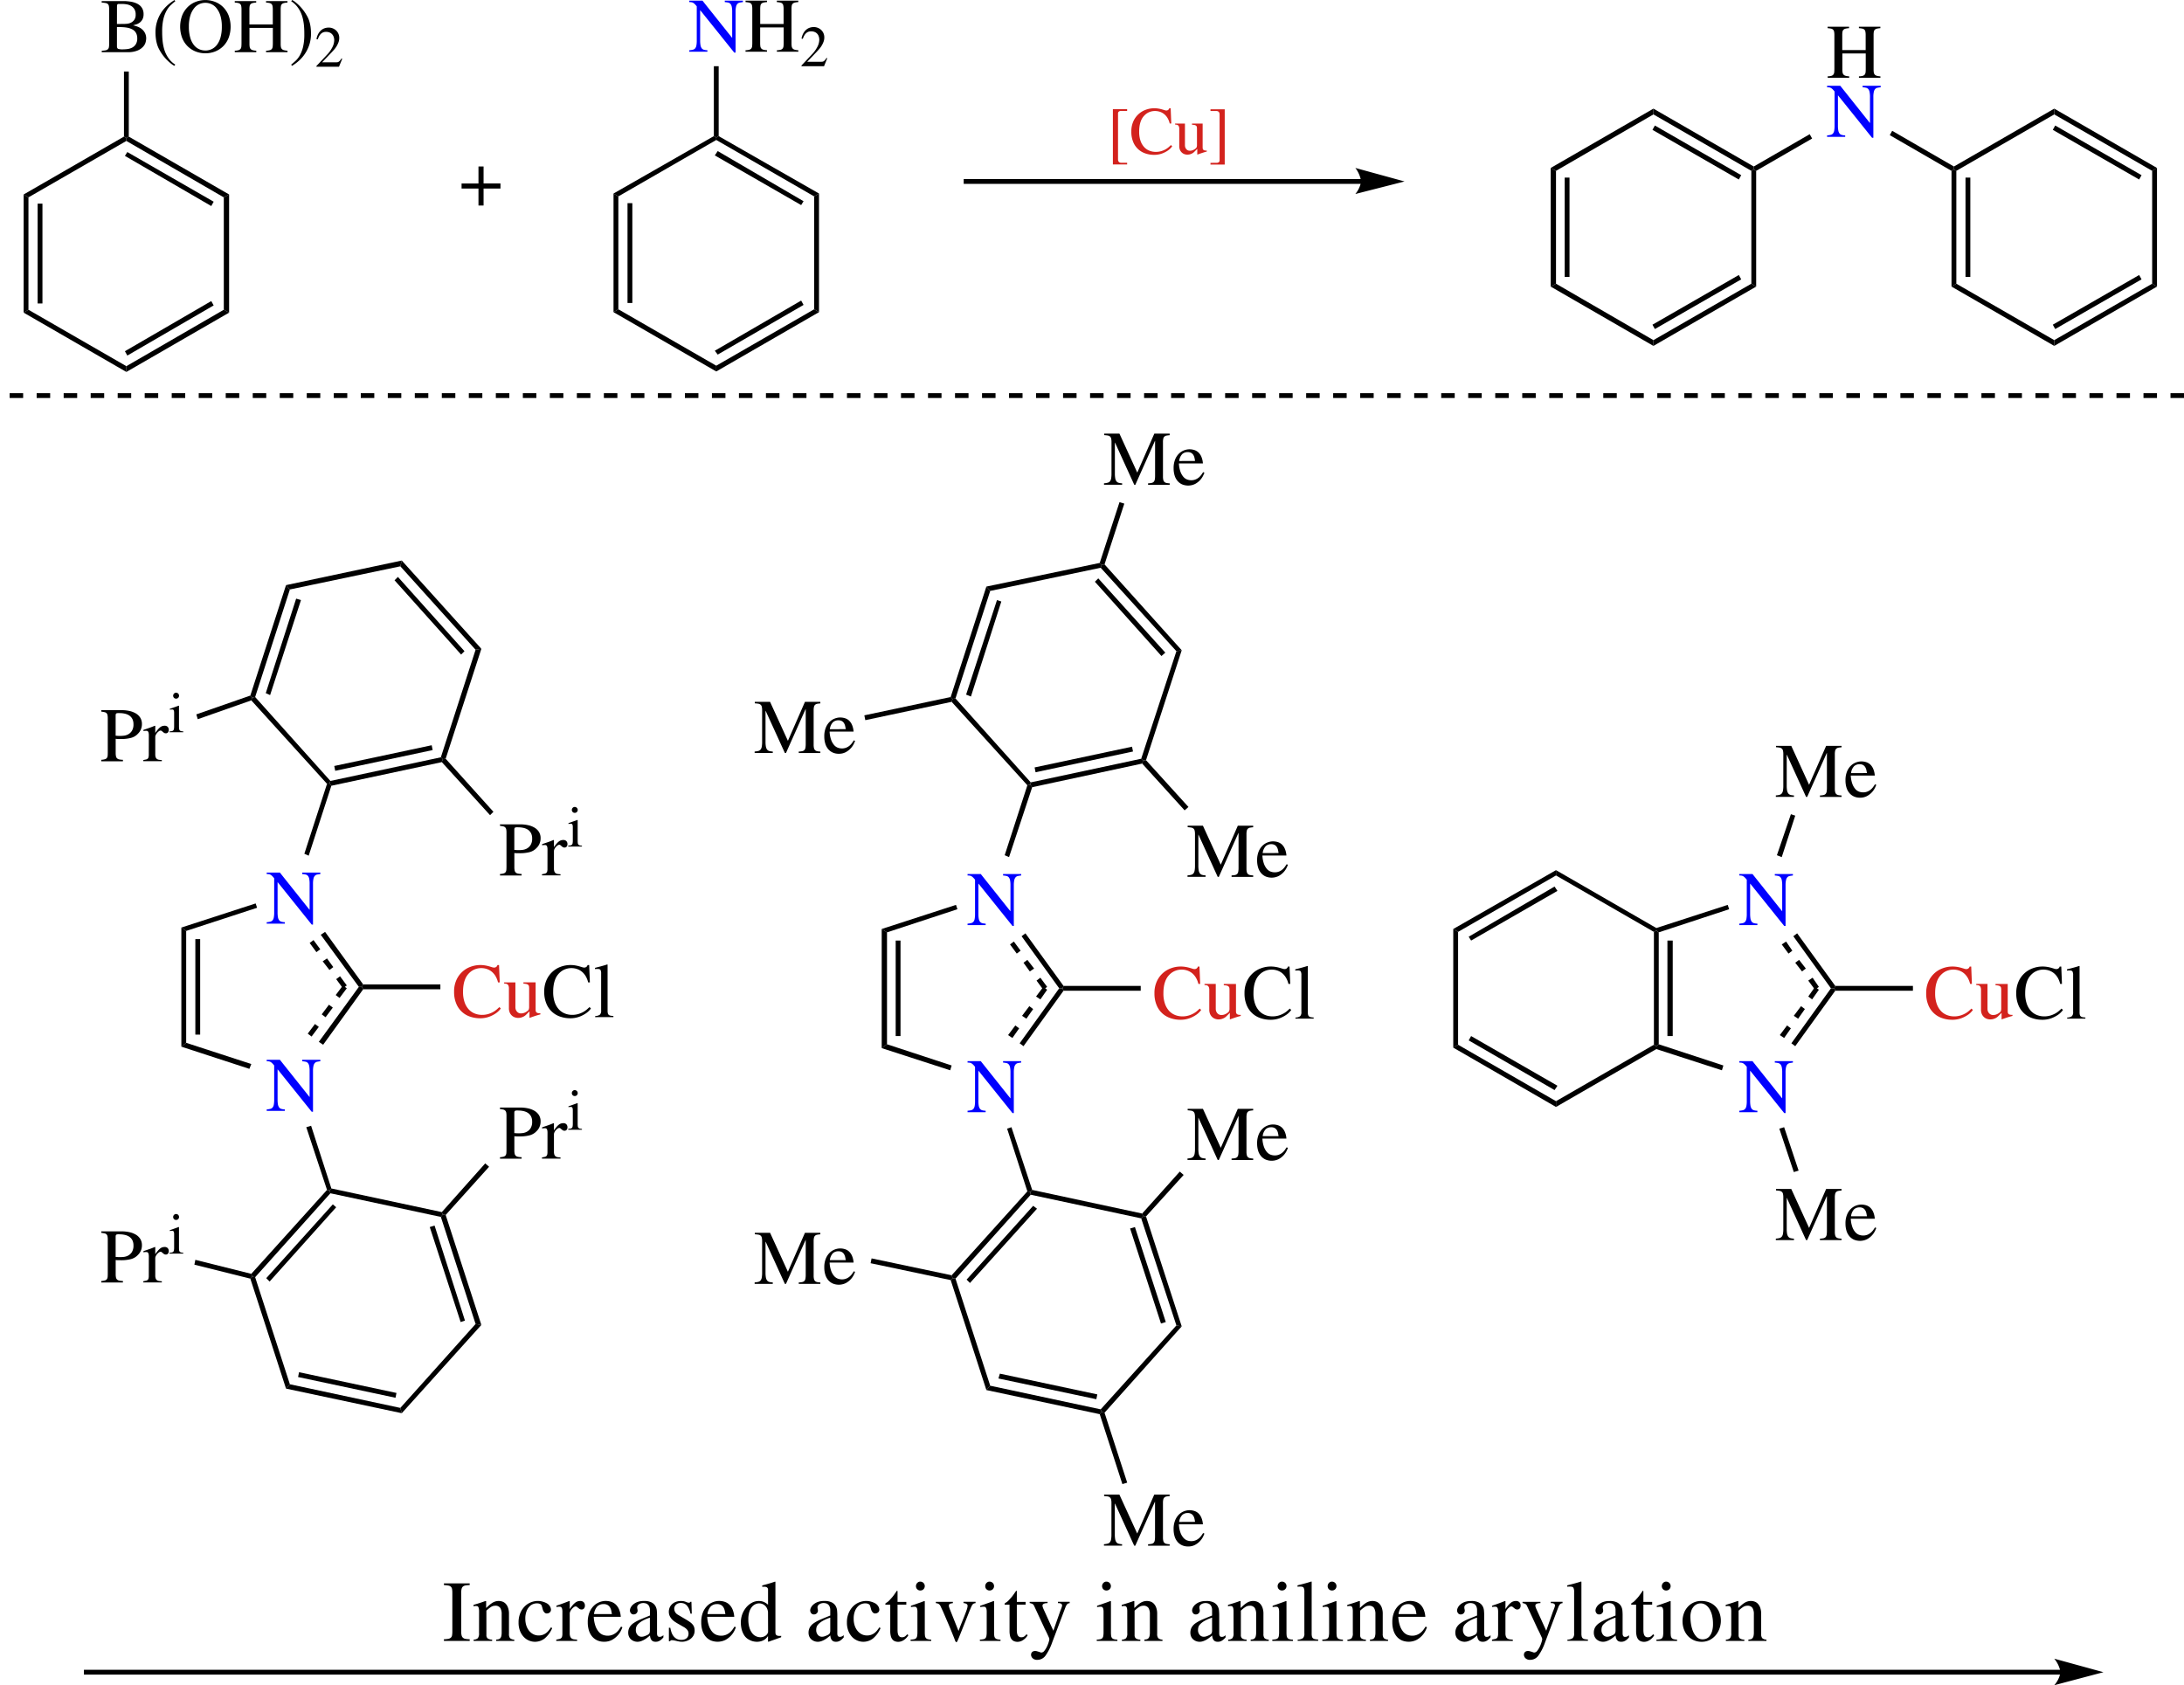 <svg id="Слой_1" data-name="Слой 1" xmlns="http://www.w3.org/2000/svg" viewBox="0 0 226.4 174.712">
  <defs>
    <style>
      .cls-1 {
        fill: blue;
      }

      .cls-2 {
        fill: #d3221d;
      }

      .cls-3, .cls-4 {
        fill: none;
        stroke: #000;
        stroke-width: 0.5px;
      }

      .cls-4 {
        stroke-dasharray: 1.4;
      }
    </style>
  </defs>
  <g>
    <g>
      <path d="M194.539,335.289h2.24c.117,0,.249,0,.4.016a4.563,4.563,0,0,1,.456.059,2.428,2.428,0,0,1,.46.137,1.457,1.457,0,0,1,.4.239,1.142,1.142,0,0,1,.28.369,1.2,1.2,0,0,1,.108.532,1.12,1.12,0,0,1-.116.544,1.059,1.059,0,0,1-.28.332,1.2,1.2,0,0,1-.348.184c-.123.039-.23.07-.32.092v.016a2.864,2.864,0,0,1,.5.155,1.5,1.5,0,0,1,.424.265,1.245,1.245,0,0,1,.3.4,1.269,1.269,0,0,1,.112.547,1.866,1.866,0,0,1-.052.349,1.133,1.133,0,0,1-.248.472,1.629,1.629,0,0,1-.584.412,2.6,2.6,0,0,1-1.052.176h-2.672v-.152a2.513,2.513,0,0,0,.4-.04.479.479,0,0,0,.236-.113.378.378,0,0,0,.108-.215,2.1,2.1,0,0,0,.024-.352v-3.552a1.918,1.918,0,0,0-.028-.361.385.385,0,0,0-.112-.212.485.485,0,0,0-.232-.1,3.458,3.458,0,0,0-.4-.043Zm1.584,2.376.76-.009q.079,0,.276-.015a1.191,1.191,0,0,0,.4-.108.959.959,0,0,0,.352-.288.893.893,0,0,0,.152-.556,1.051,1.051,0,0,0-.14-.577.993.993,0,0,0-.348-.332,1.377,1.377,0,0,0-.452-.155,2.816,2.816,0,0,0-.46-.04c-.086,0-.156,0-.212,0s-.106,0-.148,0c-.08,0-.13.025-.148.073a.43.43,0,0,0-.028.16Zm0,2.3c0,.149.043.241.128.275a1.45,1.45,0,0,0,.48.053,4.191,4.191,0,0,0,.456-.029,1.491,1.491,0,0,0,.488-.139,1.007,1.007,0,0,0,.392-.345,1.1,1.1,0,0,0,.16-.631,1.181,1.181,0,0,0-.068-.424.978.978,0,0,0-.18-.3.9.9,0,0,0-.26-.2,1.92,1.92,0,0,0-.3-.124,1.681,1.681,0,0,0-.212-.052c-.072-.014-.156-.026-.252-.037s-.211-.018-.344-.024-.3-.007-.488-.007Z" transform="translate(-184 -335.176)"/>
      <path d="M202.171,335.305c-.15.117-.3.25-.464.4a2.4,2.4,0,0,0-.44.575,3.406,3.406,0,0,0-.328.872,5.474,5.474,0,0,0-.128,1.281c0,.133,0,.292.008.476s.02.378.044.584a5.162,5.162,0,0,0,.116.636,3.231,3.231,0,0,0,.232.644,3.016,3.016,0,0,0,.384.6,2.346,2.346,0,0,0,.576.5l-.1.128a2.4,2.4,0,0,1-.356-.241,4.229,4.229,0,0,1-.352-.312,4.5,4.5,0,0,1-.588-.7c-.1-.144-.186-.291-.268-.44a2.683,2.683,0,0,1-.208-.488,3.787,3.787,0,0,1-.132-.588,5.1,5.1,0,0,1-.048-.741,3.608,3.608,0,0,1,.136-.991,3.785,3.785,0,0,1,.388-.905,3.727,3.727,0,0,1,.62-.779,4.623,4.623,0,0,1,.832-.637Z" transform="translate(-184 -335.176)"/>
      <path d="M205.291,340.7a2.717,2.717,0,0,1-1.02-.191,2.475,2.475,0,0,1-.832-.548,2.559,2.559,0,0,1-.56-.865,3.351,3.351,0,0,1,.02-2.356,2.584,2.584,0,0,1,.592-.867,2.394,2.394,0,0,1,.836-.52,2.761,2.761,0,0,1,1.924,0,2.4,2.4,0,0,1,.84.52,2.584,2.584,0,0,1,.592.867,3.351,3.351,0,0,1,.02,2.356,2.559,2.559,0,0,1-.56.865,2.485,2.485,0,0,1-.832.548A2.721,2.721,0,0,1,205.291,340.7Zm0-.287a1.547,1.547,0,0,0,.644-.14,1.5,1.5,0,0,0,.544-.436,2.278,2.278,0,0,0,.376-.765,3.99,3.99,0,0,0,.14-1.131,3.8,3.8,0,0,0-.152-1.152,2.308,2.308,0,0,0-.4-.768,1.437,1.437,0,0,0-.548-.425,1.508,1.508,0,0,0-1.216,0,1.43,1.43,0,0,0-.548.425,2.29,2.29,0,0,0-.4.768,3.8,3.8,0,0,0-.152,1.152,3.955,3.955,0,0,0,.14,1.131,2.241,2.241,0,0,0,.376.765,1.479,1.479,0,0,0,.544.436A1.543,1.543,0,0,0,205.291,340.409Z" transform="translate(-184 -335.176)"/>
      <path d="M208.331,340.433a1.561,1.561,0,0,0,.392-.053.4.4,0,0,0,.212-.135.5.5,0,0,0,.084-.244c.01-.1.016-.227.016-.376v-3.464a1.838,1.838,0,0,0-.028-.356.41.41,0,0,0-.1-.208.44.44,0,0,0-.212-.109,2.357,2.357,0,0,0-.36-.047v-.152h2.224v.152a1.9,1.9,0,0,0-.368.052.451.451,0,0,0-.212.112.377.377,0,0,0-.1.208,2.022,2.022,0,0,0-.024.348v1.552h2.424v-1.552a1.838,1.838,0,0,0-.028-.356.41.41,0,0,0-.1-.208.44.44,0,0,0-.212-.109,2.357,2.357,0,0,0-.36-.047v-.152H213.8v.152a1.909,1.909,0,0,0-.368.052.451.451,0,0,0-.212.112.377.377,0,0,0-.1.208,2.022,2.022,0,0,0-.024.348v3.552a1.908,1.908,0,0,0,.024.332.421.421,0,0,0,.1.211.435.435,0,0,0,.212.121,1.938,1.938,0,0,0,.372.056v.152h-2.224v-.152a1.561,1.561,0,0,0,.392-.053.4.4,0,0,0,.212-.135.5.5,0,0,0,.084-.244,3.593,3.593,0,0,0,.016-.376v-1.56h-2.424v1.648a1.908,1.908,0,0,0,.024.332.421.421,0,0,0,.1.211.435.435,0,0,0,.212.121,1.938,1.938,0,0,0,.372.056v.152h-2.224Z" transform="translate(-184 -335.176)"/>
      <path d="M214.187,341.873c.149-.118.3-.251.463-.4a2.427,2.427,0,0,0,.441-.576,3.444,3.444,0,0,0,.327-.872,5.412,5.412,0,0,0,.128-1.28c0-.134,0-.292-.007-.476s-.02-.379-.044-.584a5.151,5.151,0,0,0-.117-.637,3.231,3.231,0,0,0-.232-.644,2.912,2.912,0,0,0-.387-.6,2.455,2.455,0,0,0-.572-.5l.1-.129a2.4,2.4,0,0,1,.356.241q.18.144.352.312a4.3,4.3,0,0,1,.323.352,4,4,0,0,1,.265.352c.1.144.185.29.268.44a2.745,2.745,0,0,1,.208.487,3.934,3.934,0,0,1,.132.588,5.122,5.122,0,0,1,.047.741,3.64,3.64,0,0,1-.135,1,3.823,3.823,0,0,1-.389.9,3.863,3.863,0,0,1-.619.784,4.332,4.332,0,0,1-.832.632Z" transform="translate(-184 -335.176)"/>
    </g>
    <path d="M219.142,342.092H216.8v-.071l1.068-1.135a3.331,3.331,0,0,0,.588-.813,1.689,1.689,0,0,0,.191-.735,1.143,1.143,0,0,0-.035-.264.826.826,0,0,0-.13-.281.745.745,0,0,0-.26-.223.914.914,0,0,0-.432-.089.727.727,0,0,0-.345.074.827.827,0,0,0-.24.192,1.09,1.09,0,0,0-.163.256c-.042.091-.079.177-.11.257l-.126-.029a1.769,1.769,0,0,1,.2-.571,1.336,1.336,0,0,1,.305-.365,1.085,1.085,0,0,1,.37-.2,1.354,1.354,0,0,1,.4-.06,1.129,1.129,0,0,1,.4.075,1.14,1.14,0,0,1,.348.213,1.046,1.046,0,0,1,.246.339,1.066,1.066,0,0,1,.093.453,1.271,1.271,0,0,1-.084.459,2.51,2.51,0,0,1-.2.409,2.268,2.268,0,0,1-.252.338l-.231.258-1.007,1.056h1.434a1.345,1.345,0,0,0,.15-.008.33.33,0,0,0,.129-.049.634.634,0,0,0,.131-.116,1.736,1.736,0,0,0,.16-.223l.078.031Z" transform="translate(-184 -335.176)"/>
    <polygon points="2.95 32.112 2.45 32.412 2.45 20.162 2.95 20.462 2.95 32.112"/>
    <rect x="3.9" y="21.112" width="0.5" height="10.35"/>
    <polygon points="13.1 37.962 13.1 38.562 2.45 32.412 2.95 32.112 13.1 37.962"/>
    <polygon points="23.2 32.112 23.75 32.412 13.1 38.562 13.1 37.962 23.2 32.112"/>
    <polygon points="21.9 31.212 22.15 31.662 13.2 36.862 12.95 36.412 21.9 31.212"/>
    <polygon points="23.2 20.462 23.75 20.162 23.75 32.412 23.2 32.112 23.2 20.462"/>
    <polygon points="13.1 14.612 13.1 14.312 13.35 14.162 23.75 20.162 23.2 20.462 13.1 14.612"/>
    <polygon points="12.95 16.162 13.2 15.762 22.15 20.912 21.9 21.362 12.95 16.162"/>
    <polygon points="2.95 20.462 2.45 20.162 12.85 14.162 13.1 14.312 13.1 14.612 2.95 20.462"/>
    <polygon points="12.85 7.412 13.35 7.412 13.35 14.162 13.1 14.312 12.85 14.162 12.85 7.412"/>
    <path class="cls-1" d="M217.207,445.2c-.128.016-.238.034-.332.052a.446.446,0,0,0-.236.128.636.636,0,0,0-.144.3,2.425,2.425,0,0,0-.048.548v4.208h-.136l-3.519-4.384h-.017v3.12a2.839,2.839,0,0,0,.036.5.758.758,0,0,0,.12.308.426.426,0,0,0,.232.16,1.491,1.491,0,0,0,.364.052v.152h-1.88v-.152a2.185,2.185,0,0,0,.376-.056.433.433,0,0,0,.24-.149.65.65,0,0,0,.124-.3,2.953,2.953,0,0,0,.036-.52v-3.528a2.379,2.379,0,0,0-.212-.24.768.768,0,0,0-.176-.132.51.51,0,0,0-.176-.056,1.653,1.653,0,0,0-.212-.012v-.152h1.368l3.064,3.848h.016v-2.672a2.54,2.54,0,0,0-.044-.54.654.654,0,0,0-.136-.3.436.436,0,0,0-.24-.136,2.789,2.789,0,0,0-.348-.048v-.152h1.88Z" transform="translate(-184 -335.176)"/>
    <path class="cls-1" d="M217.207,425.792c-.128.016-.238.033-.332.052a.433.433,0,0,0-.236.128.636.636,0,0,0-.144.3,2.425,2.425,0,0,0-.048.548v4.208h-.136l-3.519-4.384h-.017v3.12a2.839,2.839,0,0,0,.036.5.753.753,0,0,0,.12.307.427.427,0,0,0,.232.161,1.5,1.5,0,0,0,.364.051v.153h-1.88v-.153a2.1,2.1,0,0,0,.376-.055.444.444,0,0,0,.24-.149.654.654,0,0,0,.124-.3,2.94,2.94,0,0,0,.036-.519v-3.528a2.524,2.524,0,0,0-.212-.241.831.831,0,0,0-.176-.132.53.53,0,0,0-.176-.055,1.653,1.653,0,0,0-.212-.012v-.152h1.368l3.064,3.847h.016v-2.671a2.534,2.534,0,0,0-.044-.54.654.654,0,0,0-.136-.3.425.425,0,0,0-.24-.136,2.613,2.613,0,0,0-.348-.048v-.152h1.88Z" transform="translate(-184 -335.176)"/>
    <g>
      <path class="cls-2" d="M235.624,437.023a2.278,2.278,0,0,0-.22-.584,1.8,1.8,0,0,0-.368-.472,1.622,1.622,0,0,0-.512-.312,1.824,1.824,0,0,0-.66-.112,1.777,1.777,0,0,0-.624.12,1.655,1.655,0,0,0-.576.368,1.861,1.861,0,0,0-.236.272,1.9,1.9,0,0,0-.212.392,2.8,2.8,0,0,0-.156.552A4.126,4.126,0,0,0,232,438a3.22,3.22,0,0,0,.164,1.092,2.1,2.1,0,0,0,.436.74,1.685,1.685,0,0,0,.628.424,2.025,2.025,0,0,0,.732.136,2.239,2.239,0,0,0,.664-.092,2.574,2.574,0,0,0,.516-.22,2.318,2.318,0,0,0,.376-.268q.156-.139.252-.228l.144.144a1.747,1.747,0,0,1-.132.168,2.046,2.046,0,0,1-.4.348,3.144,3.144,0,0,1-.676.344,2.684,2.684,0,0,1-.96.156,3.175,3.175,0,0,1-.96-.152,2.347,2.347,0,0,1-1.476-1.336,3.109,3.109,0,0,1-.236-1.272,2.865,2.865,0,0,1,.232-1.188,2.56,2.56,0,0,1,1.48-1.392,2.969,2.969,0,0,1,1.5-.14,3.839,3.839,0,0,1,.412.092c.12.035.223.065.308.092a.7.7,0,0,0,.192.04l.064,0a.36.36,0,0,0,.108-.028.351.351,0,0,0,.116-.08.32.32,0,0,0,.08-.152h.168l.072,1.8Z" transform="translate(-184 -335.176)"/>
      <path class="cls-2" d="M240.016,440.343c-.219.058-.412.116-.58.172s-.345.119-.532.188l-.016-.016v-.664l-.344.344a1.073,1.073,0,0,1-.244.188,1.282,1.282,0,0,1-.24.1,1.037,1.037,0,0,1-.208.044c-.061.005-.111.008-.148.008a1.133,1.133,0,0,1-.284-.044.875.875,0,0,1-.312-.16.942.942,0,0,1-.252-.316,1.131,1.131,0,0,1-.1-.52v-2.016a.739.739,0,0,0-.044-.28.33.33,0,0,0-.116-.152.375.375,0,0,0-.16-.06c-.058-.008-.117-.014-.176-.02v-.112h1.168v2.608a.881.881,0,0,0,.02.14.626.626,0,0,0,.084.2.64.64,0,0,0,.18.184.544.544,0,0,0,.316.08.9.9,0,0,0,.36-.076,1.35,1.35,0,0,0,.336-.212.367.367,0,0,0,.092-.128.756.756,0,0,0,.036-.28v-1.88a1.664,1.664,0,0,0-.012-.212.276.276,0,0,0-.072-.156.375.375,0,0,0-.18-.1,1.559,1.559,0,0,0-.328-.04v-.136h1.264v2.744c0,.075,0,.14.008.2a.263.263,0,0,0,.056.144.3.3,0,0,0,.148.092.848.848,0,0,0,.284.024Z" transform="translate(-184 -335.176)"/>
    </g>
    <g>
      <path d="M244.968,437.023a2.278,2.278,0,0,0-.22-.584,1.822,1.822,0,0,0-.368-.472,1.633,1.633,0,0,0-.512-.312,1.827,1.827,0,0,0-.66-.112,1.768,1.768,0,0,0-.624.12,1.655,1.655,0,0,0-.576.368,1.844,1.844,0,0,0-.448.664,2.8,2.8,0,0,0-.156.552,4.126,4.126,0,0,0-.06.752,3.2,3.2,0,0,0,.164,1.092,2.1,2.1,0,0,0,.436.74,1.677,1.677,0,0,0,.628.424,2.025,2.025,0,0,0,.732.136,2.244,2.244,0,0,0,.664-.092,2.574,2.574,0,0,0,.516-.22,2.363,2.363,0,0,0,.376-.268q.156-.139.252-.228l.144.144a1.747,1.747,0,0,1-.132.168,2.076,2.076,0,0,1-.4.348,3.144,3.144,0,0,1-.676.344,2.684,2.684,0,0,1-.96.156,3.175,3.175,0,0,1-.96-.152,2.347,2.347,0,0,1-1.476-1.336,3.109,3.109,0,0,1-.236-1.272,2.865,2.865,0,0,1,.232-1.188,2.56,2.56,0,0,1,1.48-1.392,2.969,2.969,0,0,1,1.5-.14,3.839,3.839,0,0,1,.412.092c.12.035.223.065.308.092a.7.7,0,0,0,.192.04l.064,0a.363.363,0,0,0,.224-.108.32.32,0,0,0,.08-.152h.168l.072,1.8Z" transform="translate(-184 -335.176)"/>
      <path d="M245.7,440.511a.869.869,0,0,0,.484-.136.567.567,0,0,0,.132-.44v-3.816a.8.8,0,0,0-.064-.38c-.043-.072-.142-.108-.3-.108-.054,0-.1,0-.14,0l-.132.012v-.128q.32-.079.636-.164t.636-.188l.032.016v4.776a1.1,1.1,0,0,0,.028.28.294.294,0,0,0,.1.16.406.406,0,0,0,.184.08,1.851,1.851,0,0,0,.292.032v.12H245.7Z" transform="translate(-184 -335.176)"/>
    </g>
    <g>
      <path d="M194.5,408.8h2.112a3.686,3.686,0,0,1,.8.083,2.284,2.284,0,0,1,.668.256,1.368,1.368,0,0,1,.46.444,1.212,1.212,0,0,1,.172.656,1.374,1.374,0,0,1-.057.413,1.45,1.45,0,0,1-.135.312,1.313,1.313,0,0,1-.164.219l-.132.137a1.505,1.505,0,0,1-.66.359,3.965,3.965,0,0,1-1.037.112c-.095,0-.185,0-.268,0s-.172-.009-.267-.02v1.456a1.6,1.6,0,0,0,.032.356.4.4,0,0,0,.116.217.5.5,0,0,0,.228.108,2.216,2.216,0,0,0,.376.04v.151H194.5v-.151a1.627,1.627,0,0,0,.388-.064.373.373,0,0,0,.2-.141.519.519,0,0,0,.073-.24c.007-.1.011-.22.011-.364v-3.463a1.875,1.875,0,0,0-.024-.345.422.422,0,0,0-.095-.208.392.392,0,0,0-.2-.111,2.734,2.734,0,0,0-.348-.057Zm1.488,2.647a4.258,4.258,0,0,0,.48.024c.074,0,.188-.006.34-.02a1.3,1.3,0,0,0,.456-.131,1.063,1.063,0,0,0,.4-.361,1.229,1.229,0,0,0,.171-.7,1.2,1.2,0,0,0-.087-.485.994.994,0,0,0-.228-.324,1.122,1.122,0,0,0-.312-.2,1.782,1.782,0,0,0-.34-.1,2.6,2.6,0,0,0-.316-.04c-.1,0-.178-.008-.237-.008a.621.621,0,0,0-.255.037c-.048.023-.072.1-.072.235Z" transform="translate(-184 -335.176)"/>
      <path d="M199.428,411.421a1.181,1.181,0,0,0-.024-.272.328.328,0,0,0-.068-.144.163.163,0,0,0-.092-.057.62.62,0,0,0-.1-.007,1.34,1.34,0,0,0-.152.007.979.979,0,0,0-.12.024v-.128c.2-.064.395-.131.592-.2s.394-.148.592-.228l.04.016v.712h.016a3.344,3.344,0,0,1,.268-.356,1.6,1.6,0,0,1,.236-.224.717.717,0,0,1,.224-.116.819.819,0,0,1,.224-.032.426.426,0,0,1,.32.116.44.44,0,0,1,.112.316.39.39,0,0,1-.08.252.271.271,0,0,1-.224.1.324.324,0,0,1-.176-.044.931.931,0,0,1-.132-.1c-.04-.034-.079-.066-.116-.095a.2.2,0,0,0-.128-.044.306.306,0,0,0-.168.067,1.067,1.067,0,0,0-.18.165.933.933,0,0,0-.14.211.5.5,0,0,0-.056.212v1.8a.871.871,0,0,0,.048.324.367.367,0,0,0,.14.176.5.5,0,0,0,.216.076q.123.017.276.024v.12h-1.92v-.12c.112-.021.2-.04.276-.055a.388.388,0,0,0,.172-.08.319.319,0,0,0,.092-.153,1.007,1.007,0,0,0,.028-.263Z" transform="translate(-184 -335.176)"/>
    </g>
    <path d="M201.577,411a1.773,1.773,0,0,0,.231-.024.3.3,0,0,0,.147-.07.279.279,0,0,0,.075-.153,1.42,1.42,0,0,0,.021-.275v-1.393a.894.894,0,0,0-.018-.2.253.253,0,0,0-.051-.108.128.128,0,0,0-.069-.042.581.581,0,0,0-.072,0c-.044,0-.085,0-.123,0a1.015,1.015,0,0,0-.117.019v-.091q.234-.078.465-.161t.465-.168l.024.017v2.131a2.046,2.046,0,0,0,.012.245.318.318,0,0,0,.057.156.252.252,0,0,0,.132.087A.978.978,0,0,0,203,411v.089h-1.422Zm.372-3.7a.326.326,0,0,1,.165-.273.265.265,0,0,1,.135-.033.3.3,0,0,1,.225.091.314.314,0,0,1,0,.434.305.305,0,0,1-.225.088.278.278,0,0,1-.141-.034.312.312,0,0,1-.093-.078.279.279,0,0,1-.051-.1A.377.377,0,0,1,201.949,407.3Z" transform="translate(-184 -335.176)"/>
    <g>
      <path d="M235.828,420.64h2.112a3.685,3.685,0,0,1,.8.084,2.229,2.229,0,0,1,.668.256,1.368,1.368,0,0,1,.46.444,1.2,1.2,0,0,1,.172.656,1.368,1.368,0,0,1-.057.412,1.429,1.429,0,0,1-.135.312,1.271,1.271,0,0,1-.164.22c-.056.058-.1.1-.132.135a1.508,1.508,0,0,1-.66.361,3.962,3.962,0,0,1-1.036.112c-.1,0-.185,0-.269,0s-.171-.01-.267-.02v1.456a1.6,1.6,0,0,0,.032.356.4.4,0,0,0,.116.216.476.476,0,0,0,.228.107,2.037,2.037,0,0,0,.376.04v.153h-2.24v-.153a1.529,1.529,0,0,0,.388-.063.375.375,0,0,0,.2-.141.511.511,0,0,0,.072-.239c.008-.1.012-.221.012-.364v-3.464a1.956,1.956,0,0,0-.024-.344.428.428,0,0,0-.1-.208.4.4,0,0,0-.2-.112,2.956,2.956,0,0,0-.348-.056Zm1.488,2.647a4.248,4.248,0,0,0,.48.025c.074,0,.188-.007.34-.02a1.294,1.294,0,0,0,.456-.133,1.052,1.052,0,0,0,.4-.36,1.225,1.225,0,0,0,.172-.7,1.189,1.189,0,0,0-.088-.484.994.994,0,0,0-.228-.324,1.1,1.1,0,0,0-.312-.2,1.693,1.693,0,0,0-.34-.1,2.4,2.4,0,0,0-.316-.04c-.1,0-.178-.008-.236-.008a.631.631,0,0,0-.256.036c-.048.024-.072.1-.072.236Z" transform="translate(-184 -335.176)"/>
      <path d="M240.756,423.264a1.2,1.2,0,0,0-.024-.273.329.329,0,0,0-.068-.143.168.168,0,0,0-.092-.057.622.622,0,0,0-.1-.008,1.317,1.317,0,0,0-.152.008.819.819,0,0,0-.12.025v-.128c.2-.064.395-.132.592-.2s.394-.148.592-.228l.04.016v.712h.016a3.245,3.245,0,0,1,.268-.356,1.611,1.611,0,0,1,.236-.225.713.713,0,0,1,.224-.115.825.825,0,0,1,.224-.032.426.426,0,0,1,.32.116.434.434,0,0,1,.112.316.394.394,0,0,1-.08.252.273.273,0,0,1-.224.1.318.318,0,0,1-.176-.044,1.011,1.011,0,0,1-.132-.1c-.04-.035-.079-.067-.116-.1a.2.2,0,0,0-.128-.044.3.3,0,0,0-.168.068,1.054,1.054,0,0,0-.18.163.962.962,0,0,0-.14.212.5.5,0,0,0-.056.213v1.8a.865.865,0,0,0,.048.323.375.375,0,0,0,.14.177.51.51,0,0,0,.216.076c.083.011.174.019.276.024v.12h-1.92v-.12c.112-.022.2-.04.276-.056a.4.4,0,0,0,.172-.08.309.309,0,0,0,.092-.153.956.956,0,0,0,.028-.263Z" transform="translate(-184 -335.176)"/>
    </g>
    <path d="M242.905,422.846a1.614,1.614,0,0,0,.231-.024.282.282,0,0,0,.147-.07.276.276,0,0,0,.075-.152,1.431,1.431,0,0,0,.021-.276v-1.392a.889.889,0,0,0-.018-.2.247.247,0,0,0-.051-.108.123.123,0,0,0-.069-.042.437.437,0,0,0-.072-.006,1.178,1.178,0,0,0-.123.006q-.057.006-.117.018v-.09q.234-.078.465-.162l.465-.168.024.018v2.13a2.023,2.023,0,0,0,.012.245.322.322,0,0,0,.057.157.252.252,0,0,0,.132.087,1.036,1.036,0,0,0,.243.033v.09h-1.422Zm.372-3.7a.308.308,0,0,1,.018-.1.319.319,0,0,1,.054-.1.327.327,0,0,1,.093-.078.265.265,0,0,1,.135-.033.31.31,0,0,1,.225.525.3.3,0,0,1-.225.087.278.278,0,0,1-.141-.033.327.327,0,0,1-.093-.078.275.275,0,0,1-.051-.1A.364.364,0,0,1,243.277,419.144Z" transform="translate(-184 -335.176)"/>
    <g>
      <path d="M235.828,450h2.112a3.685,3.685,0,0,1,.8.084,2.256,2.256,0,0,1,.668.256,1.368,1.368,0,0,1,.46.444,1.2,1.2,0,0,1,.172.656,1.363,1.363,0,0,1-.057.412,1.408,1.408,0,0,1-.135.312,1.271,1.271,0,0,1-.164.22c-.056.059-.1.1-.132.136a1.5,1.5,0,0,1-.66.36,3.962,3.962,0,0,1-1.036.112c-.1,0-.185,0-.269,0s-.171-.009-.267-.02v1.456a1.6,1.6,0,0,0,.032.356.4.4,0,0,0,.116.216.486.486,0,0,0,.228.108,2.128,2.128,0,0,0,.376.04v.152h-2.24v-.152a1.569,1.569,0,0,0,.388-.064.379.379,0,0,0,.2-.14.52.52,0,0,0,.072-.24c.008-.1.012-.22.012-.364v-3.464a1.948,1.948,0,0,0-.024-.344.428.428,0,0,0-.1-.208.4.4,0,0,0-.2-.112,2.956,2.956,0,0,0-.348-.056Zm1.488,2.648a4.506,4.506,0,0,0,.48.024c.074,0,.188-.007.34-.02a1.272,1.272,0,0,0,.456-.132,1.068,1.068,0,0,0,.4-.36,1.23,1.23,0,0,0,.172-.7,1.193,1.193,0,0,0-.088-.484.983.983,0,0,0-.228-.324,1.1,1.1,0,0,0-.312-.2,1.693,1.693,0,0,0-.34-.1,2.4,2.4,0,0,0-.316-.04c-.1,0-.178-.008-.236-.008a.631.631,0,0,0-.256.036c-.048.024-.072.1-.072.236Z" transform="translate(-184 -335.176)"/>
      <path d="M240.756,452.623a1.187,1.187,0,0,0-.024-.272.333.333,0,0,0-.068-.144.161.161,0,0,0-.092-.056.622.622,0,0,0-.1-.008,1.317,1.317,0,0,0-.152.008.708.708,0,0,0-.12.024v-.128c.2-.063.395-.132.592-.2s.394-.148.592-.228l.04.016v.712h.016a3.245,3.245,0,0,1,.268-.356,1.6,1.6,0,0,1,.236-.224.677.677,0,0,1,.224-.116.825.825,0,0,1,.224-.032.422.422,0,0,1,.32.116.436.436,0,0,1,.112.316.39.39,0,0,1-.08.252.273.273,0,0,1-.224.1.326.326,0,0,1-.176-.044,1.016,1.016,0,0,1-.132-.1c-.04-.034-.079-.067-.116-.1a.2.2,0,0,0-.128-.044.308.308,0,0,0-.168.068,1.06,1.06,0,0,0-.18.164.917.917,0,0,0-.14.212.5.5,0,0,0-.056.213v1.8a.874.874,0,0,0,.048.324.372.372,0,0,0,.14.176.5.5,0,0,0,.216.076c.083.011.174.019.276.024v.12h-1.92v-.12c.112-.022.2-.04.276-.056a.388.388,0,0,0,.172-.08.311.311,0,0,0,.092-.152.969.969,0,0,0,.028-.264Z" transform="translate(-184 -335.176)"/>
    </g>
    <path d="M242.905,452.205a1.614,1.614,0,0,0,.231-.024.289.289,0,0,0,.147-.069.283.283,0,0,0,.075-.153,1.431,1.431,0,0,0,.021-.276v-1.392a.889.889,0,0,0-.018-.2.247.247,0,0,0-.051-.108.128.128,0,0,0-.069-.042.437.437,0,0,0-.072-.006,1.178,1.178,0,0,0-.123.006c-.038,0-.077.01-.117.018v-.09q.234-.078.465-.162l.465-.168.024.018v2.13a2.053,2.053,0,0,0,.012.246.322.322,0,0,0,.057.156.252.252,0,0,0,.132.087.985.985,0,0,0,.243.033v.09h-1.422Zm.372-3.7a.308.308,0,0,1,.018-.1.319.319,0,0,1,.054-.1.327.327,0,0,1,.093-.078.265.265,0,0,1,.135-.033.31.31,0,0,1,.225.525.3.3,0,0,1-.225.087.278.278,0,0,1-.141-.033.327.327,0,0,1-.093-.078.275.275,0,0,1-.051-.1A.364.364,0,0,1,243.277,448.5Z" transform="translate(-184 -335.176)"/>
    <g>
      <path d="M194.5,462.835h2.112a3.685,3.685,0,0,1,.8.084,2.256,2.256,0,0,1,.668.256,1.368,1.368,0,0,1,.46.444,1.207,1.207,0,0,1,.172.656,1.363,1.363,0,0,1-.057.412,1.408,1.408,0,0,1-.135.312,1.324,1.324,0,0,1-.164.22l-.132.136a1.5,1.5,0,0,1-.66.36,3.965,3.965,0,0,1-1.037.112c-.095,0-.185,0-.268,0s-.172-.009-.267-.02v1.456a1.6,1.6,0,0,0,.032.356.4.4,0,0,0,.116.216.481.481,0,0,0,.228.108,2.117,2.117,0,0,0,.376.04v.152H194.5v-.152a1.578,1.578,0,0,0,.388-.064.372.372,0,0,0,.2-.14.519.519,0,0,0,.073-.24c.007-.1.011-.22.011-.364v-3.464a1.856,1.856,0,0,0-.024-.344.414.414,0,0,0-.095-.208.4.4,0,0,0-.2-.112,2.956,2.956,0,0,0-.348-.056Zm1.488,2.648a4.506,4.506,0,0,0,.48.024c.074,0,.188-.007.34-.02a1.277,1.277,0,0,0,.456-.132,1.068,1.068,0,0,0,.4-.36,1.231,1.231,0,0,0,.171-.7,1.194,1.194,0,0,0-.087-.484.973.973,0,0,0-.228-.324,1.1,1.1,0,0,0-.312-.2,1.649,1.649,0,0,0-.34-.1,2.416,2.416,0,0,0-.316-.04c-.1,0-.178-.008-.237-.008a.625.625,0,0,0-.255.036c-.048.024-.072.1-.072.236Z" transform="translate(-184 -335.176)"/>
      <path d="M199.428,465.459a1.187,1.187,0,0,0-.024-.272.333.333,0,0,0-.068-.144.161.161,0,0,0-.092-.056.622.622,0,0,0-.1-.008,1.317,1.317,0,0,0-.152.008.708.708,0,0,0-.12.024v-.128c.2-.064.395-.132.592-.2s.394-.148.592-.228l.04.016v.712h.016a3.245,3.245,0,0,1,.268-.356,1.6,1.6,0,0,1,.236-.224.677.677,0,0,1,.224-.116.819.819,0,0,1,.224-.032.422.422,0,0,1,.32.116.44.44,0,0,1,.112.316.394.394,0,0,1-.08.252.273.273,0,0,1-.224.1.324.324,0,0,1-.176-.043,1.016,1.016,0,0,1-.132-.1c-.04-.034-.079-.067-.116-.1a.2.2,0,0,0-.128-.044.308.308,0,0,0-.168.068,1.02,1.02,0,0,0-.18.164.917.917,0,0,0-.14.212.5.5,0,0,0-.056.212v1.8a.865.865,0,0,0,.048.323.37.37,0,0,0,.14.177.5.5,0,0,0,.216.076q.123.016.276.024v.12h-1.92v-.12c.112-.022.2-.04.276-.056a.388.388,0,0,0,.172-.08.311.311,0,0,0,.092-.152,1.01,1.01,0,0,0,.028-.264Z" transform="translate(-184 -335.176)"/>
    </g>
    <path d="M201.577,465.049a1.614,1.614,0,0,0,.231-.024.3.3,0,0,0,.147-.069.283.283,0,0,0,.075-.153,1.443,1.443,0,0,0,.021-.277v-1.391a.889.889,0,0,0-.018-.2.258.258,0,0,0-.051-.109.135.135,0,0,0-.069-.042.436.436,0,0,0-.072,0,1.191,1.191,0,0,0-.123,0c-.038.005-.077.011-.117.019v-.09c.156-.053.311-.106.465-.162s.309-.112.465-.168l.024.018v2.129a2.059,2.059,0,0,0,.012.247.322.322,0,0,0,.057.156.252.252,0,0,0,.132.087,1.036,1.036,0,0,0,.243.033v.09h-1.422Zm.372-3.7a.3.3,0,0,1,.018-.1.335.335,0,0,1,.054-.1.363.363,0,0,1,.093-.078.275.275,0,0,1,.135-.032.3.3,0,0,1,.225.09.315.315,0,0,1,0,.435.3.3,0,0,1-.225.086.278.278,0,0,1-.141-.032.344.344,0,0,1-.093-.078.271.271,0,0,1-.051-.1A.357.357,0,0,1,201.949,461.347Z" transform="translate(-184 -335.176)"/>
    <polygon points="19.3 108.112 18.8 108.512 18.8 96.162 19.3 96.512 19.3 108.112"/>
    <rect x="20.25" y="97.362" width="0.5" height="9.9"/>
    <polygon points="26.05 110.312 25.85 110.812 18.8 108.512 19.3 108.112 26.05 110.312"/>
    <polygon points="37.2 102.312 37.5 102.312 37.65 102.562 33.5 108.312 33.05 108.012 37.2 102.312"/>
    <rect x="218.75" y="437.738" width="1.25" height="0.5" transform="translate(-446.643 15.534) rotate(-53.132)"/>
    <rect x="217.3" y="439.738" width="1.25" height="0.5" transform="translate(-448.817 15.141) rotate(-53.128)"/>
    <rect x="215.85" y="441.738" width="1.25" height="0.5" transform="translate(-450.999 14.79) rotate(-53.129)"/>
    <polygon points="33.25 96.912 33.7 96.612 37.65 102.062 37.5 102.312 37.2 102.312 33.25 96.912"/>
    <polygon points="32.1 97.762 32.5 97.462 33.2 98.412 32.8 98.712 32.1 97.762"/>
    <polygon points="33.45 99.662 33.9 99.362 34.55 100.262 34.15 100.562 33.45 99.662"/>
    <polygon points="34.85 101.512 35.25 101.212 35.95 102.162 35.55 102.462 34.85 101.512"/>
    <polygon points="19.3 96.512 18.8 96.162 26.5 93.662 26.65 94.112 19.3 96.512"/>
    <polygon points="33.9 81.262 34.15 81.212 34.35 81.462 32 88.712 31.55 88.512 33.9 81.262"/>
    <polygon points="34.35 123.212 34.15 123.412 33.9 123.362 31.75 116.862 32.25 116.712 34.35 123.212"/>
    <polygon points="45.65 102.062 45.65 102.562 37.65 102.562 37.5 102.312 37.65 102.062 45.65 102.062"/>
    <polygon points="26.45 132.412 26.15 132.362 26.05 132.062 33.9 123.362 34.15 123.412 34.25 123.712 26.45 132.412"/>
    <polygon points="27.95 132.862 27.6 132.512 34.5 124.862 34.85 125.162 27.95 132.862"/>
    <polygon points="30.05 143.512 29.65 143.962 25.95 132.562 26.15 132.362 26.45 132.412 30.05 143.512"/>
    <polygon points="41.5 145.962 41.65 146.512 29.65 143.962 30.05 143.512 41.5 145.962"/>
    <polygon points="41.1 144.412 41 144.912 30.9 142.762 31 142.262 41.1 144.412"/>
    <polygon points="49.3 137.262 49.9 137.362 41.65 146.512 41.5 145.962 49.3 137.262"/>
    <polygon points="45.7 126.162 45.9 125.912 46.2 125.962 49.9 137.362 49.3 137.262 45.7 126.162"/>
    <polygon points="44.55 127.212 45.05 127.062 48.2 136.912 47.75 137.062 44.55 127.212"/>
    <polygon points="34.25 123.712 34.15 123.412 34.35 123.212 45.8 125.662 45.9 125.912 45.7 126.162 34.25 123.712"/>
    <polygon points="45.7 78.512 45.9 78.712 45.8 79.012 34.35 81.462 34.15 81.212 34.25 80.962 45.7 78.512"/>
    <polygon points="44.75 77.262 44.85 77.762 34.75 79.912 34.65 79.412 44.75 77.262"/>
    <polygon points="49.3 67.362 49.9 67.262 46.2 78.662 45.9 78.712 45.7 78.512 49.3 67.362"/>
    <polygon points="41.5 58.712 41.65 58.112 49.9 67.262 49.3 67.362 41.5 58.712"/>
    <polygon points="40.9 60.162 41.25 59.812 48.15 67.512 47.8 67.862 40.9 60.162"/>
    <polygon points="30.05 61.112 29.65 60.662 41.65 58.112 41.5 58.712 30.05 61.112"/>
    <polygon points="26.45 72.262 26.15 72.312 25.95 72.112 29.65 60.662 30.05 61.112 26.45 72.262"/>
    <polygon points="28 72.062 27.55 71.862 30.7 62.062 31.2 62.212 28 72.062"/>
    <polygon points="34.25 80.962 34.15 81.212 33.9 81.262 26.05 72.612 26.15 72.312 26.45 72.262 34.25 80.962"/>
    <polygon points="20.5 74.562 20.35 74.062 25.95 72.112 26.15 72.312 26.05 72.612 20.5 74.562"/>
    <polygon points="51.15 84.162 50.8 84.512 45.8 79.012 45.9 78.712 46.2 78.662 51.15 84.162"/>
    <polygon points="50.3 120.612 50.7 120.962 46.2 125.962 45.9 125.912 45.8 125.662 50.3 120.612"/>
    <polygon points="20.15 131.112 20.25 130.612 26.05 132.062 26.15 132.362 25.95 132.562 20.15 131.112"/>
    <path class="cls-1" d="M261.012,335.394c-.128.016-.239.033-.332.052a.429.429,0,0,0-.236.128.636.636,0,0,0-.144.3,2.425,2.425,0,0,0-.048.548v4.208h-.136l-3.52-4.384h-.016v3.12a2.839,2.839,0,0,0,.036.5.764.764,0,0,0,.12.308.431.431,0,0,0,.232.16,1.534,1.534,0,0,0,.364.052v.152h-1.88v-.152a2.092,2.092,0,0,0,.376-.056.45.45,0,0,0,.24-.148.675.675,0,0,0,.124-.3,2.953,2.953,0,0,0,.036-.52v-3.528a2.379,2.379,0,0,0-.212-.24.768.768,0,0,0-.176-.132.51.51,0,0,0-.176-.056,1.653,1.653,0,0,0-.212-.012v-.152h1.368l3.064,3.847h.016v-2.671a2.609,2.609,0,0,0-.044-.54.665.665,0,0,0-.136-.3.425.425,0,0,0-.24-.136,2.637,2.637,0,0,0-.348-.048v-.152h1.88Z" transform="translate(-184 -335.176)"/>
    <path d="M261.281,340.386a1.6,1.6,0,0,0,.392-.052.4.4,0,0,0,.212-.136.491.491,0,0,0,.084-.244,3.593,3.593,0,0,0,.016-.376v-3.464a1.851,1.851,0,0,0-.027-.356.422.422,0,0,0-.1-.208.431.431,0,0,0-.212-.108,2.338,2.338,0,0,0-.361-.048v-.152h2.224v.152a2,2,0,0,0-.368.052.461.461,0,0,0-.212.112.388.388,0,0,0-.1.208,2.129,2.129,0,0,0-.024.348v1.552h2.425v-1.552a1.75,1.75,0,0,0-.029-.356.4.4,0,0,0-.1-.208.427.427,0,0,0-.212-.108,2.322,2.322,0,0,0-.36-.048v-.152h2.225v.152a2,2,0,0,0-.369.052.452.452,0,0,0-.211.112.389.389,0,0,0-.1.208,2.038,2.038,0,0,0-.023.348v3.552a1.921,1.921,0,0,0,.023.332.426.426,0,0,0,.1.212.438.438,0,0,0,.212.12,1.862,1.862,0,0,0,.372.056v.152h-2.225v-.152a1.626,1.626,0,0,0,.393-.052.4.4,0,0,0,.211-.136.491.491,0,0,0,.084-.244,3.56,3.56,0,0,0,.017-.376v-1.56H262.8v1.648a2.012,2.012,0,0,0,.024.332.434.434,0,0,0,.1.212.447.447,0,0,0,.212.12,1.886,1.886,0,0,0,.372.056v.152h-2.224Z" transform="translate(-184 -335.176)"/>
    <path d="M269.423,342.038h-2.34v-.072l1.068-1.134a3.37,3.37,0,0,0,.588-.813,1.684,1.684,0,0,0,.192-.735,1.149,1.149,0,0,0-.036-.264.818.818,0,0,0-.129-.282.737.737,0,0,0-.261-.222.911.911,0,0,0-.432-.09.727.727,0,0,0-.345.075.82.82,0,0,0-.24.191,1.129,1.129,0,0,0-.162.256q-.063.138-.111.258l-.126-.03a1.778,1.778,0,0,1,.2-.57,1.341,1.341,0,0,1,.306-.366,1.086,1.086,0,0,1,.369-.2,1.359,1.359,0,0,1,.4-.06,1.126,1.126,0,0,1,.747.288,1.036,1.036,0,0,1,.246.339,1.066,1.066,0,0,1,.093.453,1.271,1.271,0,0,1-.084.459,2.418,2.418,0,0,1-.2.408,2.369,2.369,0,0,1-.252.339l-.231.258-1.008,1.056h1.434a1.12,1.12,0,0,0,.15-.009.328.328,0,0,0,.129-.048.616.616,0,0,0,.132-.117,1.723,1.723,0,0,0,.159-.222l.078.03Z" transform="translate(-184 -335.176)"/>
    <polygon points="64.1 32.062 63.6 32.362 63.6 20.062 64.1 20.362 64.1 32.062"/>
    <rect x="65.05" y="21.062" width="0.5" height="10.35"/>
    <polygon points="74.25 37.912 74.25 38.512 63.6 32.362 64.1 32.062 74.25 37.912"/>
    <polygon points="84.4 32.062 84.9 32.362 74.25 38.512 74.25 37.912 84.4 32.062"/>
    <polygon points="83.05 31.162 83.3 31.612 74.4 36.762 74.1 36.362 83.05 31.162"/>
    <polygon points="84.4 20.362 84.9 20.062 84.9 32.362 84.4 32.062 84.4 20.362"/>
    <polygon points="74.25 14.512 74.25 14.262 74.5 14.112 84.9 20.062 84.4 20.362 74.25 14.512"/>
    <polygon points="74.1 16.112 74.4 15.662 83.3 20.862 83.05 21.262 74.1 16.112"/>
    <polygon points="64.1 20.362 63.6 20.062 74 14.112 74.25 14.262 74.25 14.512 64.1 20.362"/>
    <polygon points="74 6.862 74.5 6.862 74.5 14.112 74.25 14.262 74 14.112 74 6.862"/>
    <path class="cls-1" d="M289.855,445.339c-.127.016-.238.033-.331.052a.429.429,0,0,0-.236.128.636.636,0,0,0-.144.3,2.415,2.415,0,0,0-.048.547v4.208h-.137l-3.519-4.383h-.016v3.12a2.952,2.952,0,0,0,.035.5.767.767,0,0,0,.121.307.426.426,0,0,0,.232.16,1.437,1.437,0,0,0,.364.052v.153H284.3v-.153a2.211,2.211,0,0,0,.376-.055.451.451,0,0,0,.24-.149.665.665,0,0,0,.124-.3,2.94,2.94,0,0,0,.036-.519v-3.529a2.624,2.624,0,0,0-.212-.24.857.857,0,0,0-.176-.132.53.53,0,0,0-.176-.055,1.676,1.676,0,0,0-.212-.012v-.152h1.368l3.064,3.847h.016v-2.672a2.615,2.615,0,0,0-.044-.54.666.666,0,0,0-.137-.3.425.425,0,0,0-.239-.136,2.637,2.637,0,0,0-.348-.048v-.152h1.879Z" transform="translate(-184 -335.176)"/>
    <path class="cls-1" d="M289.855,425.941c-.127.015-.238.033-.331.051a.442.442,0,0,0-.236.128.641.641,0,0,0-.144.3,2.431,2.431,0,0,0-.048.548v4.208h-.137l-3.519-4.384h-.016v3.12a2.952,2.952,0,0,0,.035.5.772.772,0,0,0,.121.308.426.426,0,0,0,.232.16,1.484,1.484,0,0,0,.364.052v.152H284.3v-.152a2.2,2.2,0,0,0,.376-.056.444.444,0,0,0,.24-.148.67.67,0,0,0,.124-.3,2.953,2.953,0,0,0,.036-.52V426.38a2.379,2.379,0,0,0-.212-.24.79.79,0,0,0-.176-.132.532.532,0,0,0-.176-.056,1.689,1.689,0,0,0-.212-.011v-.153h1.368l3.064,3.848h.016v-2.672a2.609,2.609,0,0,0-.044-.54.665.665,0,0,0-.137-.3.437.437,0,0,0-.239-.136,2.651,2.651,0,0,0-.348-.047v-.153h1.879Z" transform="translate(-184 -335.176)"/>
    <g>
      <path class="cls-2" d="M308.227,437.179a2.357,2.357,0,0,0-.221-.584,1.819,1.819,0,0,0-.367-.472,1.617,1.617,0,0,0-.513-.311,1.8,1.8,0,0,0-.66-.113,1.777,1.777,0,0,0-.624.12,1.66,1.66,0,0,0-.575.369,1.853,1.853,0,0,0-.237.271,1.914,1.914,0,0,0-.212.393,2.786,2.786,0,0,0-.156.551,4.134,4.134,0,0,0-.059.752,3.2,3.2,0,0,0,.164,1.092,2.087,2.087,0,0,0,.435.74,1.693,1.693,0,0,0,.628.424,2.029,2.029,0,0,0,.732.136,2.218,2.218,0,0,0,.665-.092,2.485,2.485,0,0,0,.515-.22,2.163,2.163,0,0,0,.376-.268q.158-.139.252-.228l.145.144a1.9,1.9,0,0,1-.133.168,2.046,2.046,0,0,1-.4.349,3.135,3.135,0,0,1-.675.343,2.69,2.69,0,0,1-.96.157,3.147,3.147,0,0,1-.961-.153,2.34,2.34,0,0,1-1.476-1.336,3.106,3.106,0,0,1-.236-1.272,2.868,2.868,0,0,1,.232-1.188,2.562,2.562,0,0,1,1.48-1.391,2.9,2.9,0,0,1,1.009-.181,3.011,3.011,0,0,1,.5.04,4.073,4.073,0,0,1,.411.092c.12.035.222.065.308.093a.747.747,0,0,0,.192.04l.064,0a.365.365,0,0,0,.109-.028.348.348,0,0,0,.115-.08.312.312,0,0,0,.08-.152h.168l.072,1.8Z" transform="translate(-184 -335.176)"/>
      <path class="cls-2" d="M312.618,440.5q-.329.088-.58.172c-.168.057-.346.119-.532.188l-.016-.016v-.664l-.344.345a1.089,1.089,0,0,1-.244.187,1.36,1.36,0,0,1-.24.1,1.029,1.029,0,0,1-.208.043c-.061,0-.11.008-.148.008a1.1,1.1,0,0,1-.284-.044.875.875,0,0,1-.312-.16.932.932,0,0,1-.252-.316,1.131,1.131,0,0,1-.1-.52v-2.015a.747.747,0,0,0-.043-.281.345.345,0,0,0-.117-.152.375.375,0,0,0-.16-.06l-.176-.02v-.111h1.168V439.8a.9.9,0,0,0,.02.141.631.631,0,0,0,.084.2.608.608,0,0,0,.181.184.54.54,0,0,0,.315.08.892.892,0,0,0,.36-.076,1.315,1.315,0,0,0,.336-.212.367.367,0,0,0,.092-.128.752.752,0,0,0,.036-.28v-1.88a1.664,1.664,0,0,0-.012-.212.276.276,0,0,0-.072-.156.372.372,0,0,0-.179-.1,1.579,1.579,0,0,0-.329-.04v-.135h1.264v2.743c0,.075,0,.14.008.2a.264.264,0,0,0,.057.145.293.293,0,0,0,.147.091.817.817,0,0,0,.284.024Z" transform="translate(-184 -335.176)"/>
    </g>
    <g>
      <path d="M317.562,437.179a2.316,2.316,0,0,0-.22-.584,1.819,1.819,0,0,0-.367-.472,1.617,1.617,0,0,0-.513-.311,1.8,1.8,0,0,0-.66-.113,1.777,1.777,0,0,0-.624.12,1.65,1.65,0,0,0-.575.369,1.8,1.8,0,0,0-.237.271,1.914,1.914,0,0,0-.212.393,2.786,2.786,0,0,0-.156.551,4.126,4.126,0,0,0-.06.752,3.193,3.193,0,0,0,.165,1.092,2.072,2.072,0,0,0,.435.74,1.693,1.693,0,0,0,.628.424,2.025,2.025,0,0,0,.732.136,2.207,2.207,0,0,0,.664-.092,2.471,2.471,0,0,0,.516-.22,2.163,2.163,0,0,0,.376-.268q.158-.139.252-.228l.145.144a1.9,1.9,0,0,1-.133.168,2.046,2.046,0,0,1-.4.349,3.135,3.135,0,0,1-.675.343,2.69,2.69,0,0,1-.96.157,3.147,3.147,0,0,1-.961-.153,2.34,2.34,0,0,1-1.476-1.336,3.106,3.106,0,0,1-.236-1.272,2.868,2.868,0,0,1,.232-1.188,2.555,2.555,0,0,1,1.48-1.391,2.9,2.9,0,0,1,1.008-.181,3.014,3.014,0,0,1,.5.04,4.073,4.073,0,0,1,.411.092c.12.035.222.065.308.093a.747.747,0,0,0,.192.04l.064,0a.365.365,0,0,0,.109-.028.348.348,0,0,0,.115-.08.312.312,0,0,0,.08-.152h.168l.072,1.8Z" transform="translate(-184 -335.176)"/>
      <path d="M318.29,440.667a.861.861,0,0,0,.484-.136.566.566,0,0,0,.132-.44v-3.815a.794.794,0,0,0-.064-.38c-.042-.073-.141-.109-.3-.109-.053,0-.1,0-.14,0l-.132.012v-.128q.32-.079.636-.164c.211-.056.423-.118.636-.188l.032.016v4.776a1.111,1.111,0,0,0,.028.281.3.3,0,0,0,.1.159.411.411,0,0,0,.184.08,1.866,1.866,0,0,0,.292.032v.12H318.29Z" transform="translate(-184 -335.176)"/>
    </g>
    <g>
      <path d="M269.041,408.1c-.128.011-.236.024-.324.04a.448.448,0,0,0-.216.1.4.4,0,0,0-.12.208,1.534,1.534,0,0,0-.036.376v3.552a1.5,1.5,0,0,0,.036.368.424.424,0,0,0,.12.212.456.456,0,0,0,.216.1,2.031,2.031,0,0,0,.324.036v.152H266.8v-.152a1.838,1.838,0,0,0,.376-.044.409.409,0,0,0,.22-.124.5.5,0,0,0,.1-.24,2.261,2.261,0,0,0,.028-.4v-3.592h-.016l-2.032,4.552h-.112l-1.992-4.368h-.016v3.192a2.839,2.839,0,0,0,.036.5.764.764,0,0,0,.12.308.431.431,0,0,0,.232.16,1.491,1.491,0,0,0,.364.052v.152h-1.88v-.152a2.092,2.092,0,0,0,.376-.056.446.446,0,0,0,.24-.148.659.659,0,0,0,.124-.3,2.953,2.953,0,0,0,.036-.52v-3.248a1.543,1.543,0,0,0-.036-.372.388.388,0,0,0-.124-.212.483.483,0,0,0-.232-.1c-.1-.016-.219-.029-.368-.04v-.152h1.584l1.848,4.04,1.768-4.04h1.592Z" transform="translate(-184 -335.176)"/>
      <path d="M272.641,411.985a3.35,3.35,0,0,1-.136.316,1.9,1.9,0,0,1-.308.448,1.975,1.975,0,0,1-.512.4,1.5,1.5,0,0,1-.74.172,1.489,1.489,0,0,1-.608-.12,1.342,1.342,0,0,1-.472-.348,1.562,1.562,0,0,1-.308-.564,2.478,2.478,0,0,1-.108-.76,2.339,2.339,0,0,1,.164-.932,1.75,1.75,0,0,1,.412-.608,1.547,1.547,0,0,1,.532-.328,1.577,1.577,0,0,1,.524-.1,1.682,1.682,0,0,1,.524.08,1.1,1.1,0,0,1,.428.256,1.353,1.353,0,0,1,.3.456,2.147,2.147,0,0,1,.152.672H270a2.912,2.912,0,0,0,.164.868,1.692,1.692,0,0,0,.312.536.95.95,0,0,0,.388.268,1.241,1.241,0,0,0,.408.072,1.184,1.184,0,0,0,.468-.088,1.307,1.307,0,0,0,.352-.22,1.62,1.62,0,0,0,.248-.276c.067-.1.124-.181.172-.256Zm-.968-1.216c-.016-.1-.035-.2-.056-.3a.987.987,0,0,0-.112-.3.64.64,0,0,0-.22-.228.708.708,0,0,0-.38-.088.818.818,0,0,0-.56.2,1.248,1.248,0,0,0-.32.724Z" transform="translate(-184 -335.176)"/>
    </g>
    <g>
      <path d="M305.253,380.292c-.128.011-.236.024-.324.04a.448.448,0,0,0-.216.1.389.389,0,0,0-.12.208,1.491,1.491,0,0,0-.036.376v3.552a1.448,1.448,0,0,0,.036.368.409.409,0,0,0,.12.212.447.447,0,0,0,.216.1,1.921,1.921,0,0,0,.324.036v.152h-2.24v-.152a1.848,1.848,0,0,0,.376-.044.409.409,0,0,0,.219-.124.493.493,0,0,0,.105-.24,2.369,2.369,0,0,0,.027-.4v-3.592h-.015l-2.033,4.552h-.111l-1.992-4.368h-.017v3.192a2.937,2.937,0,0,0,.036.5.772.772,0,0,0,.121.308.417.417,0,0,0,.232.16,1.49,1.49,0,0,0,.363.052v.152h-1.88v-.152a1.98,1.98,0,0,0,.376-.056.449.449,0,0,0,.241-.148.681.681,0,0,0,.124-.3,2.953,2.953,0,0,0,.036-.52v-3.248a1.554,1.554,0,0,0-.036-.372.4.4,0,0,0-.124-.212.487.487,0,0,0-.232-.1c-.1-.016-.219-.029-.368-.04v-.152h1.584l1.848,4.04,1.767-4.04h1.593Z" transform="translate(-184 -335.176)"/>
      <path d="M308.853,384.18a3.239,3.239,0,0,1-.136.316,1.915,1.915,0,0,1-.308.448,1.943,1.943,0,0,1-.513.4,1.64,1.64,0,0,1-1.347.052,1.333,1.333,0,0,1-.472-.348,1.562,1.562,0,0,1-.308-.564,2.478,2.478,0,0,1-.108-.76,2.36,2.36,0,0,1,.164-.932,1.76,1.76,0,0,1,.412-.608,1.538,1.538,0,0,1,.532-.328,1.6,1.6,0,0,1,.524-.1,1.686,1.686,0,0,1,.524.08,1.133,1.133,0,0,1,.428.256,1.378,1.378,0,0,1,.3.456,2.147,2.147,0,0,1,.152.672h-2.488a2.912,2.912,0,0,0,.164.868,1.7,1.7,0,0,0,.311.536.959.959,0,0,0,.389.268,1.246,1.246,0,0,0,.408.072,1.166,1.166,0,0,0,.468-.088,1.307,1.307,0,0,0,.352-.22,1.62,1.62,0,0,0,.248-.276c.066-.1.124-.181.172-.256Zm-.968-1.216c-.016-.1-.034-.2-.056-.3a.971.971,0,0,0-.112-.3.657.657,0,0,0-.22-.228.708.708,0,0,0-.38-.088.818.818,0,0,0-.56.2,1.245,1.245,0,0,0-.32.724Z" transform="translate(-184 -335.176)"/>
    </g>
    <g>
      <path d="M313.909,420.941a2.977,2.977,0,0,0-.324.04.439.439,0,0,0-.216.1.385.385,0,0,0-.12.208,1.534,1.534,0,0,0-.036.376v3.551a1.5,1.5,0,0,0,.036.368.409.409,0,0,0,.12.212.456.456,0,0,0,.216.1,1.921,1.921,0,0,0,.324.036v.152h-2.24v-.152a1.848,1.848,0,0,0,.376-.044.419.419,0,0,0,.22-.124.5.5,0,0,0,.1-.239,2.3,2.3,0,0,0,.027-.4v-3.591h-.015l-2.032,4.551h-.112l-1.992-4.368h-.016v3.192a2.839,2.839,0,0,0,.036.5.758.758,0,0,0,.12.308.426.426,0,0,0,.232.16,1.49,1.49,0,0,0,.363.052v.152H307.1v-.152a2.185,2.185,0,0,0,.376-.056.444.444,0,0,0,.24-.148.681.681,0,0,0,.124-.3,2.953,2.953,0,0,0,.036-.52v-3.247a1.543,1.543,0,0,0-.036-.372.4.4,0,0,0-.124-.212.477.477,0,0,0-.232-.1,3.531,3.531,0,0,0-.368-.04v-.152H308.7l1.848,4.039,1.767-4.039h1.593Z" transform="translate(-184 -335.176)"/>
      <path d="M317.509,424.828a3.35,3.35,0,0,1-.136.316,1.865,1.865,0,0,1-.308.448,1.958,1.958,0,0,1-.512.4,1.642,1.642,0,0,1-1.348.052,1.333,1.333,0,0,1-.472-.348,1.569,1.569,0,0,1-.308-.564,2.513,2.513,0,0,1-.108-.76,2.348,2.348,0,0,1,.164-.931,1.757,1.757,0,0,1,.413-.609,1.55,1.55,0,0,1,.531-.328,1.6,1.6,0,0,1,.524-.1,1.688,1.688,0,0,1,.525.08,1.129,1.129,0,0,1,.427.256,1.389,1.389,0,0,1,.3.456,2.147,2.147,0,0,1,.152.672h-2.488a2.938,2.938,0,0,0,.164.868,1.716,1.716,0,0,0,.312.537.973.973,0,0,0,.388.267,1.247,1.247,0,0,0,.409.072,1.179,1.179,0,0,0,.467-.087,1.309,1.309,0,0,0,.352-.221,1.539,1.539,0,0,0,.248-.276c.066-.1.124-.181.172-.255Zm-.968-1.216c-.016-.1-.034-.2-.056-.3a.971.971,0,0,0-.112-.3.66.66,0,0,0-.22-.229.722.722,0,0,0-.38-.087.818.818,0,0,0-.56.2,1.232,1.232,0,0,0-.319.723Z" transform="translate(-184 -335.176)"/>
    </g>
    <g>
      <path d="M313.909,450.292c-.128.011-.236.024-.324.04a.448.448,0,0,0-.216.1.385.385,0,0,0-.12.208,1.54,1.54,0,0,0-.036.376v3.552a1.5,1.5,0,0,0,.036.368.409.409,0,0,0,.12.212.455.455,0,0,0,.216.1,1.823,1.823,0,0,0,.324.036v.153h-2.24v-.153a1.779,1.779,0,0,0,.376-.044.406.406,0,0,0,.22-.124.493.493,0,0,0,.1-.239,2.276,2.276,0,0,0,.027-.4v-3.592h-.015l-2.032,4.552h-.112l-1.992-4.369h-.016v3.193a2.839,2.839,0,0,0,.036.5.753.753,0,0,0,.12.307.427.427,0,0,0,.232.161,1.494,1.494,0,0,0,.363.051v.153H307.1v-.153a2.1,2.1,0,0,0,.376-.055.451.451,0,0,0,.24-.149.676.676,0,0,0,.124-.3,2.94,2.94,0,0,0,.036-.519v-3.248a1.549,1.549,0,0,0-.036-.372.4.4,0,0,0-.124-.212.487.487,0,0,0-.232-.1c-.1-.016-.218-.029-.368-.04v-.152H308.7l1.848,4.04,1.767-4.04h1.593Z" transform="translate(-184 -335.176)"/>
      <path d="M317.509,454.18a3.363,3.363,0,0,1-.136.315,1.846,1.846,0,0,1-.308.448,1.94,1.94,0,0,1-.512.4,1.642,1.642,0,0,1-1.348.052,1.346,1.346,0,0,1-.472-.348,1.578,1.578,0,0,1-.308-.564,2.513,2.513,0,0,1-.108-.76,2.356,2.356,0,0,1,.164-.932,1.752,1.752,0,0,1,.413-.608,1.5,1.5,0,0,1,.531-.328,1.577,1.577,0,0,1,.524-.1,1.659,1.659,0,0,1,.525.08,1.116,1.116,0,0,1,.427.256,1.368,1.368,0,0,1,.3.456,2.134,2.134,0,0,1,.152.672h-2.488a2.951,2.951,0,0,0,.164.868,1.71,1.71,0,0,0,.312.536.966.966,0,0,0,.388.268,1.247,1.247,0,0,0,.409.072,1.161,1.161,0,0,0,.467-.088,1.309,1.309,0,0,0,.352-.221,1.535,1.535,0,0,0,.248-.275c.066-.1.124-.182.172-.256Zm-.968-1.216c-.016-.1-.034-.2-.056-.305a.98.98,0,0,0-.112-.3.663.663,0,0,0-.22-.227.7.7,0,0,0-.38-.088.822.822,0,0,0-.56.195,1.239,1.239,0,0,0-.319.725Z" transform="translate(-184 -335.176)"/>
    </g>
    <g>
      <path d="M269.041,463.144a2.977,2.977,0,0,0-.324.04.447.447,0,0,0-.216.095.4.4,0,0,0-.12.208,1.54,1.54,0,0,0-.036.376v3.552a1.5,1.5,0,0,0,.036.368.424.424,0,0,0,.12.212.456.456,0,0,0,.216.1,1.921,1.921,0,0,0,.324.036v.152H266.8v-.152a1.838,1.838,0,0,0,.376-.044.409.409,0,0,0,.22-.124.5.5,0,0,0,.1-.239,2.282,2.282,0,0,0,.028-.4v-3.592h-.016l-2.032,4.552h-.112l-1.992-4.368h-.016v3.192a2.839,2.839,0,0,0,.036.5.758.758,0,0,0,.12.308.426.426,0,0,0,.232.16,1.491,1.491,0,0,0,.364.052v.152h-1.88v-.152a2.092,2.092,0,0,0,.376-.056.44.44,0,0,0,.24-.148.659.659,0,0,0,.124-.3,2.953,2.953,0,0,0,.036-.52v-3.248a1.549,1.549,0,0,0-.036-.372.388.388,0,0,0-.124-.212.482.482,0,0,0-.232-.095,3.563,3.563,0,0,0-.368-.04v-.153h1.584l1.848,4.04,1.768-4.04h1.592Z" transform="translate(-184 -335.176)"/>
      <path d="M272.641,467.031a3.35,3.35,0,0,1-.136.316,1.865,1.865,0,0,1-.308.448,1.975,1.975,0,0,1-.512.4,1.642,1.642,0,0,1-1.348.052,1.352,1.352,0,0,1-.472-.347,1.567,1.567,0,0,1-.308-.565,2.478,2.478,0,0,1-.108-.76,2.333,2.333,0,0,1,.164-.931,1.764,1.764,0,0,1,.412-.609,1.547,1.547,0,0,1,.532-.328,1.6,1.6,0,0,1,.524-.1,1.653,1.653,0,0,1,.524.08,1.1,1.1,0,0,1,.428.255,1.368,1.368,0,0,1,.3.457,2.134,2.134,0,0,1,.152.671H270a2.92,2.92,0,0,0,.164.869,1.7,1.7,0,0,0,.312.536.957.957,0,0,0,.388.267,1.243,1.243,0,0,0,.408.073,1.184,1.184,0,0,0,.468-.088,1.309,1.309,0,0,0,.352-.221,1.653,1.653,0,0,0,.248-.275c.067-.1.124-.182.172-.256Zm-.968-1.215c-.016-.1-.035-.2-.056-.3a1,1,0,0,0-.112-.3.637.637,0,0,0-.22-.227.708.708,0,0,0-.38-.088.822.822,0,0,0-.56.195,1.252,1.252,0,0,0-.32.725Z" transform="translate(-184 -335.176)"/>
    </g>
    <g>
      <path d="M305.252,490.28c-.128.011-.236.024-.324.04a.448.448,0,0,0-.216.1.385.385,0,0,0-.12.208,1.491,1.491,0,0,0-.036.376v3.552a1.448,1.448,0,0,0,.036.368.409.409,0,0,0,.12.212.445.445,0,0,0,.216.1,1.813,1.813,0,0,0,.324.037v.152h-2.24v-.152a1.848,1.848,0,0,0,.376-.044.416.416,0,0,0,.219-.124.5.5,0,0,0,.1-.24,2.377,2.377,0,0,0,.027-.4v-3.592h-.015l-2.033,4.552h-.111l-1.992-4.368h-.017v3.192a2.937,2.937,0,0,0,.036.5.772.772,0,0,0,.121.308.422.422,0,0,0,.232.16,1.49,1.49,0,0,0,.363.052v.152h-1.88v-.152a2.155,2.155,0,0,0,.376-.056.439.439,0,0,0,.241-.149.672.672,0,0,0,.124-.3,2.953,2.953,0,0,0,.036-.52V491a1.549,1.549,0,0,0-.036-.372.4.4,0,0,0-.124-.212.487.487,0,0,0-.232-.1c-.1-.016-.219-.029-.368-.04v-.152h1.584l1.848,4.04,1.767-4.04h1.593Z" transform="translate(-184 -335.176)"/>
      <path d="M308.852,494.168a3.35,3.35,0,0,1-.136.316,1.915,1.915,0,0,1-.308.448,1.975,1.975,0,0,1-.512.4,1.5,1.5,0,0,1-.74.172,1.489,1.489,0,0,1-.608-.12,1.333,1.333,0,0,1-.472-.348,1.562,1.562,0,0,1-.308-.564,2.482,2.482,0,0,1-.108-.76,2.356,2.356,0,0,1,.164-.932,1.75,1.75,0,0,1,.412-.608,1.523,1.523,0,0,1,.532-.328,1.577,1.577,0,0,1,.524-.1,1.682,1.682,0,0,1,.524.08,1.113,1.113,0,0,1,.428.256,1.378,1.378,0,0,1,.3.456,2.14,2.14,0,0,1,.152.672h-2.488a2.906,2.906,0,0,0,.164.868,1.68,1.68,0,0,0,.312.536.966.966,0,0,0,.388.268,1.246,1.246,0,0,0,.408.072,1.166,1.166,0,0,0,.468-.088,1.282,1.282,0,0,0,.352-.22,1.62,1.62,0,0,0,.248-.276c.066-.1.124-.181.172-.256Zm-.968-1.216c-.016-.1-.034-.2-.056-.3a.971.971,0,0,0-.112-.3.657.657,0,0,0-.22-.228.717.717,0,0,0-.38-.088.822.822,0,0,0-.56.2,1.245,1.245,0,0,0-.32.724Z" transform="translate(-184 -335.176)"/>
    </g>
    <polygon points="91.95 108.262 91.4 108.662 91.4 96.312 91.95 96.662 91.95 108.262"/>
    <rect x="92.85" y="97.512" width="0.5" height="9.9"/>
    <polygon points="98.65 110.462 98.5 110.962 91.4 108.662 91.95 108.262 98.65 110.462"/>
    <polygon points="109.8 102.462 110.15 102.462 110.25 102.712 106.1 108.462 105.7 108.162 109.8 102.462"/>
    <polygon points="108.15 102.312 108.55 102.612 107.85 103.612 107.4 103.312 108.15 102.312"/>
    <polygon points="106.7 104.312 107.1 104.612 106.4 105.612 105.95 105.312 106.7 104.312"/>
    <polygon points="105.25 106.312 105.65 106.612 104.95 107.612 104.5 107.312 105.25 106.312"/>
    <polygon points="105.9 97.062 106.3 96.762 110.25 102.212 110.15 102.462 109.8 102.462 105.9 97.062"/>
    <polygon points="104.7 97.912 105.1 97.612 105.8 98.562 105.4 98.862 104.7 97.912"/>
    <polygon points="106.1 99.812 106.5 99.512 107.2 100.412 106.75 100.712 106.1 99.812"/>
    <polygon points="107.45 101.662 107.85 101.362 108.55 102.312 108.15 102.612 107.45 101.662"/>
    <polygon points="91.95 96.662 91.4 96.312 99.1 93.812 99.25 94.262 91.95 96.662"/>
    <polygon points="106.5 81.412 106.8 81.362 107 81.612 104.6 88.862 104.15 88.662 106.5 81.412"/>
    <polygon points="107 123.362 106.8 123.562 106.5 123.512 104.4 117.012 104.85 116.862 107 123.362"/>
    <polygon points="118.25 102.212 118.25 102.712 110.25 102.712 110.15 102.462 110.25 102.212 118.25 102.212"/>
    <polygon points="99.05 132.562 98.75 132.512 98.65 132.212 106.5 123.512 106.8 123.562 106.85 123.862 99.05 132.562"/>
    <polygon points="100.55 133.012 100.2 132.662 107.1 125.012 107.5 125.312 100.55 133.012"/>
    <polygon points="102.65 143.662 102.25 144.112 98.55 132.712 98.75 132.512 99.05 132.562 102.65 143.662"/>
    <polygon points="114.1 146.112 114.2 146.362 114 146.612 102.25 144.112 102.65 143.662 114.1 146.112"/>
    <polygon points="113.75 144.562 113.65 145.062 103.5 142.912 103.65 142.412 113.75 144.562"/>
    <polygon points="121.95 137.412 122.5 137.512 114.5 146.462 114.2 146.362 114.1 146.112 121.95 137.412"/>
    <polygon points="118.3 126.312 118.5 126.062 118.8 126.112 122.5 137.512 121.95 137.412 118.3 126.312"/>
    <polygon points="117.15 127.362 117.65 127.212 120.85 137.062 120.35 137.212 117.15 127.362"/>
    <polygon points="106.85 123.862 106.8 123.562 107 123.362 118.4 125.812 118.5 126.062 118.3 126.312 106.85 123.862"/>
    <polygon points="118.3 78.662 118.5 78.862 118.4 79.162 107 81.612 106.8 81.362 106.85 81.112 118.3 78.662"/>
    <polygon points="117.35 77.412 117.45 77.912 107.35 80.062 107.25 79.562 117.35 77.412"/>
    <polygon points="121.95 67.512 122.5 67.412 118.8 78.812 118.5 78.862 118.3 78.662 121.95 67.512"/>
    <polygon points="114.1 58.862 114.2 58.562 114.5 58.512 122.5 67.412 121.95 67.512 114.1 58.862"/>
    <polygon points="113.5 60.312 113.85 59.962 120.8 67.662 120.4 68.012 113.5 60.312"/>
    <polygon points="102.65 61.262 102.25 60.812 114 58.362 114.2 58.562 114.1 58.862 102.65 61.262"/>
    <polygon points="99.05 72.412 98.75 72.462 98.55 72.262 102.25 60.812 102.65 61.262 99.05 72.412"/>
    <polygon points="100.65 72.212 100.15 72.012 103.35 62.212 103.8 62.362 100.65 72.212"/>
    <polygon points="106.85 81.112 106.8 81.362 106.5 81.412 98.65 72.762 98.75 72.462 99.05 72.412 106.85 81.112"/>
    <polygon points="89.7 74.662 89.6 74.162 98.55 72.262 98.75 72.462 98.65 72.762 89.7 74.662"/>
    <polygon points="116.05 52.062 116.55 52.212 114.5 58.512 114.2 58.562 114 58.362 116.05 52.062"/>
    <polygon points="123.2 83.662 122.8 84.012 118.4 79.162 118.5 78.862 118.8 78.812 123.2 83.662"/>
    <polygon points="122.3 121.462 122.7 121.812 118.8 126.112 118.5 126.062 118.4 125.812 122.3 121.462"/>
    <polygon points="90.25 130.962 90.35 130.462 98.65 132.212 98.75 132.512 98.55 132.712 90.25 130.962"/>
    <polygon points="116.85 153.712 116.35 153.862 114 146.612 114.2 146.362 114.5 146.462 116.85 153.712"/>
    <g>
      <path class="cls-2" d="M300.21,346.68a.386.386,0,0,0-.182.035.26.26,0,0,0-.094.084.2.2,0,0,0-.036.1c0,.035,0,.064,0,.087v4.7a.757.757,0,0,0,.006.095.351.351,0,0,0,.038.119.3.3,0,0,0,.1.105.362.362,0,0,0,.2.045h.6v.175h-1.477v-5.726h1.477v.175Z" transform="translate(-184 -335.176)"/>
      <path class="cls-2" d="M305.257,347.982a1.99,1.99,0,0,0-.193-.511,1.537,1.537,0,0,0-.322-.413,1.428,1.428,0,0,0-.447-.273,1.614,1.614,0,0,0-.578-.1,1.548,1.548,0,0,0-.546.1,1.455,1.455,0,0,0-.5.322,1.657,1.657,0,0,0-.206.238,1.686,1.686,0,0,0-.186.343,2.482,2.482,0,0,0-.136.483,3.612,3.612,0,0,0-.053.658,2.831,2.831,0,0,0,.143.956,1.85,1.85,0,0,0,.382.647,1.473,1.473,0,0,0,.549.371,1.772,1.772,0,0,0,.641.119,1.976,1.976,0,0,0,.581-.08,2.2,2.2,0,0,0,.452-.193,1.985,1.985,0,0,0,.329-.234c.091-.082.164-.148.22-.2l.126.126a1.411,1.411,0,0,1-.115.147,1.853,1.853,0,0,1-.35.305,2.758,2.758,0,0,1-.592.3,2.345,2.345,0,0,1-.84.136,2.759,2.759,0,0,1-.84-.133,2.059,2.059,0,0,1-1.292-1.169,2.727,2.727,0,0,1-.206-1.113,2.5,2.5,0,0,1,.2-1.039,2.239,2.239,0,0,1,1.294-1.218,2.532,2.532,0,0,1,.882-.158,2.578,2.578,0,0,1,.434.035,3.052,3.052,0,0,1,.36.081c.106.03.2.057.27.08a.606.606,0,0,0,.168.035l.056,0a.363.363,0,0,0,.095-.025.313.313,0,0,0,.1-.07.278.278,0,0,0,.07-.133h.147l.063,1.575Z" transform="translate(-184 -335.176)"/>
      <path class="cls-2" d="M309.1,350.887q-.288.078-.507.151t-.466.164l-.014-.014v-.581l-.3.3a.973.973,0,0,1-.213.165,1.236,1.236,0,0,1-.21.091.912.912,0,0,1-.182.038c-.054,0-.1.007-.13.007a1.013,1.013,0,0,1-.249-.038.768.768,0,0,1-.272-.14.836.836,0,0,1-.221-.276.986.986,0,0,1-.091-.456v-1.764a.659.659,0,0,0-.038-.245.3.3,0,0,0-.1-.133.339.339,0,0,0-.14-.052c-.051-.007-.1-.013-.153-.017v-.1h1.021v2.282a.709.709,0,0,0,.018.123.533.533,0,0,0,.073.178.539.539,0,0,0,.158.162.482.482,0,0,0,.276.069.791.791,0,0,0,.315-.066,1.208,1.208,0,0,0,.294-.186.321.321,0,0,0,.081-.112.683.683,0,0,0,.031-.245v-1.645a1.438,1.438,0,0,0-.011-.185.234.234,0,0,0-.062-.137.333.333,0,0,0-.158-.084,1.369,1.369,0,0,0-.286-.034v-.12h1.105v2.4c0,.066,0,.123.007.172a.235.235,0,0,0,.049.126.257.257,0,0,0,.13.08.724.724,0,0,0,.248.021Z" transform="translate(-184 -335.176)"/>
      <path class="cls-2" d="M310.115,352.056a.374.374,0,0,0,.182-.035.262.262,0,0,0,.095-.084.231.231,0,0,0,.035-.1c0-.035,0-.064,0-.088v-4.7a.848.848,0,0,0-.007-.091.368.368,0,0,0-.038-.122.291.291,0,0,0-.1-.105.353.353,0,0,0-.2-.046h-.6v-.175h1.477v5.726h-1.477v-.175Z" transform="translate(-184 -335.176)"/>
    </g>
    <path class="cls-1" d="M369.856,445.339c-.127.016-.239.033-.332.052a.436.436,0,0,0-.236.128.635.635,0,0,0-.143.3,2.358,2.358,0,0,0-.048.547v4.208h-.137l-3.52-4.383h-.016v3.12a2.937,2.937,0,0,0,.036.5.753.753,0,0,0,.12.307.43.43,0,0,0,.232.16,1.444,1.444,0,0,0,.364.052v.153H364.3v-.153a2.2,2.2,0,0,0,.376-.055.448.448,0,0,0,.24-.149.654.654,0,0,0,.124-.3,2.847,2.847,0,0,0,.036-.519v-3.529a2.481,2.481,0,0,0-.212-.24.853.853,0,0,0-.175-.132.543.543,0,0,0-.177-.055,1.653,1.653,0,0,0-.212-.012v-.152h1.368l3.065,3.847h.015v-2.672a2.615,2.615,0,0,0-.044-.54.666.666,0,0,0-.136-.3.425.425,0,0,0-.24-.136,2.62,2.62,0,0,0-.347-.048v-.152h1.879Z" transform="translate(-184 -335.176)"/>
    <path class="cls-1" d="M369.856,425.941c-.127.015-.239.033-.332.051a.45.45,0,0,0-.236.128.64.64,0,0,0-.143.3,2.373,2.373,0,0,0-.048.548v4.208h-.137l-3.52-4.384h-.016v3.12a2.937,2.937,0,0,0,.036.5.758.758,0,0,0,.12.308.43.43,0,0,0,.232.16,1.491,1.491,0,0,0,.364.052v.152H364.3v-.152a2.185,2.185,0,0,0,.376-.056.44.44,0,0,0,.24-.148.659.659,0,0,0,.124-.3,2.859,2.859,0,0,0,.036-.52V426.38a2.261,2.261,0,0,0-.212-.24.787.787,0,0,0-.175-.132.545.545,0,0,0-.177-.056,1.668,1.668,0,0,0-.212-.011v-.153h1.368l3.065,3.848h.015v-2.672a2.609,2.609,0,0,0-.044-.54.665.665,0,0,0-.136-.3.436.436,0,0,0-.24-.136,2.633,2.633,0,0,0-.347-.047v-.153h1.879Z" transform="translate(-184 -335.176)"/>
    <g>
      <path d="M374.9,412.651a3.216,3.216,0,0,0-.324.041.439.439,0,0,0-.216.1.4.4,0,0,0-.12.208,1.534,1.534,0,0,0-.036.376v3.551a1.5,1.5,0,0,0,.036.369.428.428,0,0,0,.12.212.465.465,0,0,0,.216.1,2.154,2.154,0,0,0,.324.036v.152h-2.24v-.152a1.922,1.922,0,0,0,.376-.044.426.426,0,0,0,.22-.124.491.491,0,0,0,.1-.241,2.249,2.249,0,0,0,.028-.4v-3.592h-.016l-2.032,4.552h-.112l-1.992-4.369h-.016v3.193a2.839,2.839,0,0,0,.036.5.764.764,0,0,0,.12.308.428.428,0,0,0,.232.159,1.487,1.487,0,0,0,.364.053v.152h-1.88v-.152a2.185,2.185,0,0,0,.376-.056.456.456,0,0,0,.24-.148.664.664,0,0,0,.124-.3,2.968,2.968,0,0,0,.036-.52v-3.248a1.543,1.543,0,0,0-.036-.372.385.385,0,0,0-.124-.212.478.478,0,0,0-.231-.1c-.1-.017-.219-.03-.369-.041V412.5h1.584l1.848,4.04,1.768-4.04H374.9Z" transform="translate(-184 -335.176)"/>
      <path d="M378.5,416.54a3.1,3.1,0,0,1-.136.316,1.925,1.925,0,0,1-.307.447,1.962,1.962,0,0,1-.513.4,1.5,1.5,0,0,1-.739.172,1.478,1.478,0,0,1-.609-.121,1.318,1.318,0,0,1-.471-.348,1.564,1.564,0,0,1-.309-.564,2.5,2.5,0,0,1-.107-.759,2.344,2.344,0,0,1,.164-.933,1.732,1.732,0,0,1,.412-.607,1.547,1.547,0,0,1,.531-.329,1.6,1.6,0,0,1,.524-.1,1.688,1.688,0,0,1,.525.08,1.133,1.133,0,0,1,.428.256,1.387,1.387,0,0,1,.3.456,2.174,2.174,0,0,1,.153.673h-2.489a2.963,2.963,0,0,0,.164.867,1.716,1.716,0,0,0,.312.537.962.962,0,0,0,.389.268,1.261,1.261,0,0,0,.408.071,1.166,1.166,0,0,0,.468-.088,1.289,1.289,0,0,0,.351-.219,1.544,1.544,0,0,0,.248-.277c.067-.095.124-.181.172-.255Zm-.968-1.217c-.015-.095-.034-.2-.055-.3a1,1,0,0,0-.113-.3.654.654,0,0,0-.219-.228.717.717,0,0,0-.38-.088.819.819,0,0,0-.561.2,1.238,1.238,0,0,0-.319.723Z" transform="translate(-184 -335.176)"/>
    </g>
    <g>
      <path d="M374.9,458.6a3.248,3.248,0,0,0-.324.04.439.439,0,0,0-.216.1.394.394,0,0,0-.12.208,1.529,1.529,0,0,0-.036.376v3.551a1.485,1.485,0,0,0,.036.368.419.419,0,0,0,.12.212.456.456,0,0,0,.216.1,1.921,1.921,0,0,0,.324.036v.152h-2.24v-.152a1.848,1.848,0,0,0,.376-.044.406.406,0,0,0,.22-.124.492.492,0,0,0,.1-.239,2.282,2.282,0,0,0,.028-.4v-3.591h-.016l-2.032,4.551h-.112l-1.992-4.368h-.016v3.193a2.818,2.818,0,0,0,.036.5.758.758,0,0,0,.12.308.43.43,0,0,0,.232.16,1.444,1.444,0,0,0,.364.052v.152h-1.88v-.152a2.092,2.092,0,0,0,.376-.056.444.444,0,0,0,.24-.148.654.654,0,0,0,.124-.3,2.948,2.948,0,0,0,.036-.519v-3.248a1.552,1.552,0,0,0-.036-.373.382.382,0,0,0-.124-.211.478.478,0,0,0-.231-.1c-.1-.017-.219-.029-.369-.04v-.153h1.584l1.848,4.04,1.768-4.04H374.9Z" transform="translate(-184 -335.176)"/>
      <path d="M378.5,462.484a3.1,3.1,0,0,1-.136.316,1.888,1.888,0,0,1-.307.448,1.983,1.983,0,0,1-.513.4,1.647,1.647,0,0,1-1.348.051,1.339,1.339,0,0,1-.471-.347,1.569,1.569,0,0,1-.309-.565,2.5,2.5,0,0,1-.107-.76,2.333,2.333,0,0,1,.164-.931,1.751,1.751,0,0,1,.412-.609,1.544,1.544,0,0,1,.531-.328,1.6,1.6,0,0,1,.524-.1,1.659,1.659,0,0,1,.525.08,1.1,1.1,0,0,1,.428.256,1.366,1.366,0,0,1,.3.456,2.161,2.161,0,0,1,.153.672h-2.489a2.984,2.984,0,0,0,.164.868,1.722,1.722,0,0,0,.312.536.95.95,0,0,0,.389.267,1.238,1.238,0,0,0,.408.073,1.184,1.184,0,0,0,.468-.088,1.319,1.319,0,0,0,.351-.221,1.569,1.569,0,0,0,.248-.275c.067-.1.124-.182.172-.256Zm-.968-1.215c-.015-.1-.034-.2-.055-.305a1.009,1.009,0,0,0-.113-.3.643.643,0,0,0-.219-.227.708.708,0,0,0-.38-.088.823.823,0,0,0-.561.195,1.245,1.245,0,0,0-.319.725Z" transform="translate(-184 -335.176)"/>
    </g>
    <g>
      <path class="cls-2" d="M388.227,437.179a2.357,2.357,0,0,0-.221-.584,1.819,1.819,0,0,0-.367-.472,1.617,1.617,0,0,0-.513-.311,1.8,1.8,0,0,0-.66-.113,1.777,1.777,0,0,0-.624.12,1.66,1.66,0,0,0-.575.369,1.853,1.853,0,0,0-.237.271,1.914,1.914,0,0,0-.212.393,2.786,2.786,0,0,0-.156.551,4.134,4.134,0,0,0-.059.752,3.2,3.2,0,0,0,.164,1.092,2.087,2.087,0,0,0,.435.74,1.693,1.693,0,0,0,.628.424,2.029,2.029,0,0,0,.732.136,2.218,2.218,0,0,0,.665-.092,2.485,2.485,0,0,0,.515-.22,2.163,2.163,0,0,0,.376-.268q.158-.139.252-.228l.145.144a1.9,1.9,0,0,1-.133.168,2.046,2.046,0,0,1-.4.349,3.135,3.135,0,0,1-.675.343,2.69,2.69,0,0,1-.96.157,3.147,3.147,0,0,1-.961-.153,2.34,2.34,0,0,1-1.476-1.336,3.106,3.106,0,0,1-.236-1.272,2.868,2.868,0,0,1,.232-1.188,2.562,2.562,0,0,1,1.48-1.391,2.9,2.9,0,0,1,1.009-.181,3.011,3.011,0,0,1,.5.04,4.073,4.073,0,0,1,.411.092c.12.035.222.065.308.093a.747.747,0,0,0,.192.04l.064,0a.365.365,0,0,0,.109-.028.348.348,0,0,0,.115-.08.312.312,0,0,0,.08-.152h.168l.072,1.8Z" transform="translate(-184 -335.176)"/>
      <path class="cls-2" d="M392.618,440.5q-.329.088-.58.172c-.168.057-.346.119-.532.188l-.016-.016v-.664l-.344.345a1.089,1.089,0,0,1-.244.187,1.36,1.36,0,0,1-.24.1,1.029,1.029,0,0,1-.208.043c-.061,0-.11.008-.148.008a1.1,1.1,0,0,1-.284-.044.875.875,0,0,1-.312-.16.932.932,0,0,1-.252-.316,1.131,1.131,0,0,1-.1-.52v-2.015a.747.747,0,0,0-.043-.281.345.345,0,0,0-.117-.152.375.375,0,0,0-.16-.06l-.176-.02v-.111h1.168V439.8a.9.9,0,0,0,.02.141.631.631,0,0,0,.084.2.608.608,0,0,0,.181.184.54.54,0,0,0,.315.08.892.892,0,0,0,.36-.076,1.315,1.315,0,0,0,.336-.212.367.367,0,0,0,.092-.128.752.752,0,0,0,.036-.28v-1.88a1.664,1.664,0,0,0-.012-.212.276.276,0,0,0-.072-.156.372.372,0,0,0-.179-.1,1.579,1.579,0,0,0-.329-.04v-.135h1.264v2.743c0,.075,0,.14.008.2a.264.264,0,0,0,.057.145.293.293,0,0,0,.147.091.817.817,0,0,0,.284.024Z" transform="translate(-184 -335.176)"/>
    </g>
    <g>
      <path d="M397.562,437.179a2.316,2.316,0,0,0-.22-.584,1.819,1.819,0,0,0-.367-.472,1.617,1.617,0,0,0-.513-.311,1.8,1.8,0,0,0-.66-.113,1.777,1.777,0,0,0-.624.12,1.65,1.65,0,0,0-.575.369,1.8,1.8,0,0,0-.237.271,1.914,1.914,0,0,0-.212.393,2.786,2.786,0,0,0-.156.551,4.126,4.126,0,0,0-.06.752,3.193,3.193,0,0,0,.165,1.092,2.072,2.072,0,0,0,.435.74,1.693,1.693,0,0,0,.628.424,2.025,2.025,0,0,0,.732.136,2.207,2.207,0,0,0,.664-.092,2.471,2.471,0,0,0,.516-.22,2.163,2.163,0,0,0,.376-.268q.158-.139.252-.228l.145.144a1.9,1.9,0,0,1-.133.168,2.046,2.046,0,0,1-.4.349,3.135,3.135,0,0,1-.675.343,2.69,2.69,0,0,1-.96.157,3.147,3.147,0,0,1-.961-.153,2.34,2.34,0,0,1-1.476-1.336,3.106,3.106,0,0,1-.236-1.272,2.868,2.868,0,0,1,.232-1.188,2.555,2.555,0,0,1,1.48-1.391,2.9,2.9,0,0,1,1.008-.181,3.014,3.014,0,0,1,.5.04,4.073,4.073,0,0,1,.411.092c.12.035.222.065.308.093a.747.747,0,0,0,.192.04l.064,0a.365.365,0,0,0,.109-.028.348.348,0,0,0,.115-.08.312.312,0,0,0,.08-.152h.168l.072,1.8Z" transform="translate(-184 -335.176)"/>
      <path d="M398.29,440.667a.861.861,0,0,0,.484-.136.566.566,0,0,0,.132-.44v-3.815a.794.794,0,0,0-.064-.38c-.042-.073-.141-.109-.3-.109-.053,0-.1,0-.14,0l-.132.012v-.128q.32-.079.636-.164c.211-.056.423-.118.636-.188l.032.016v4.776a1.111,1.111,0,0,0,.028.281.3.3,0,0,0,.1.159.411.411,0,0,0,.184.08,1.866,1.866,0,0,0,.292.032v.12H398.29Z" transform="translate(-184 -335.176)"/>
    </g>
    <polygon points="171.95 108.262 171.7 108.462 171.45 108.312 171.45 96.612 171.7 96.462 171.95 96.662 171.95 108.262"/>
    <rect x="172.85" y="97.512" width="0.55" height="9.9"/>
    <polygon points="178.65 110.462 178.5 110.962 171.7 108.762 171.7 108.462 171.95 108.262 178.65 110.462"/>
    <polygon points="189.8 102.462 190.15 102.462 190.25 102.712 186.1 108.462 185.7 108.162 189.8 102.462"/>
    <polygon points="188.15 102.312 188.55 102.612 187.85 103.612 187.45 103.312 188.15 102.312"/>
    <polygon points="186.7 104.312 187.1 104.612 186.4 105.612 185.95 105.312 186.7 104.312"/>
    <polygon points="185.25 106.312 185.65 106.612 184.95 107.612 184.5 107.312 185.25 106.312"/>
    <polygon points="185.9 97.062 186.3 96.762 190.25 102.212 190.15 102.462 189.8 102.462 185.9 97.062"/>
    <polygon points="184.7 97.912 185.15 97.612 185.8 98.562 185.4 98.862 184.7 97.912"/>
    <polygon points="186.1 99.812 186.5 99.512 187.2 100.412 186.8 100.712 186.1 99.812"/>
    <polygon points="187.45 101.662 187.9 101.362 188.55 102.312 188.15 102.612 187.45 101.662"/>
    <polygon points="171.95 96.662 171.7 96.462 171.7 96.212 179.1 93.812 179.25 94.262 171.95 96.662"/>
    <polygon points="161.3 90.762 161.3 90.212 171.7 96.212 171.7 96.462 171.45 96.612 161.3 90.762"/>
    <polygon points="151.15 96.612 150.65 96.312 161.3 90.212 161.3 90.762 151.15 96.612"/>
    <polygon points="152.5 97.512 152.25 97.112 161.15 91.912 161.45 92.362 152.5 97.512"/>
    <polygon points="151.15 108.312 150.65 108.612 150.65 96.312 151.15 96.612 151.15 108.312"/>
    <polygon points="161.3 114.162 161.3 114.762 150.65 108.612 151.15 108.312 161.3 114.162"/>
    <polygon points="161.45 112.562 161.15 113.012 152.25 107.862 152.5 107.412 161.45 112.562"/>
    <polygon points="171.45 108.312 171.7 108.462 171.7 108.762 161.3 114.762 161.3 114.162 171.45 108.312"/>
    <polygon points="185.65 84.412 186.1 84.562 184.7 88.862 184.2 88.662 185.65 84.412"/>
    <polygon points="186.45 121.362 185.95 121.512 184.45 117.012 184.95 116.862 186.45 121.362"/>
    <polygon points="198.3 102.212 198.3 102.712 190.25 102.712 190.15 102.462 190.25 102.212 198.3 102.212"/>
    <path d="M373.454,343.089a1.568,1.568,0,0,0,.392-.052.406.406,0,0,0,.212-.136.5.5,0,0,0,.084-.244c.01-.1.016-.227.016-.376v-3.464a1.846,1.846,0,0,0-.028-.356.407.407,0,0,0-.105-.208.423.423,0,0,0-.212-.108,2.435,2.435,0,0,0-.359-.048v-.152h2.224v.152a2.067,2.067,0,0,0-.368.052.451.451,0,0,0-.212.112.381.381,0,0,0-.1.208,1.926,1.926,0,0,0-.024.348v1.552H377.4v-1.552a1.78,1.78,0,0,0-.027-.356.414.414,0,0,0-.1-.208.427.427,0,0,0-.212-.108,2.468,2.468,0,0,0-.361-.048v-.152h2.225v.152a2.081,2.081,0,0,0-.368.052.456.456,0,0,0-.212.112.389.389,0,0,0-.1.208,2.146,2.146,0,0,0-.023.348v3.552a2.026,2.026,0,0,0,.023.332.435.435,0,0,0,.1.212.442.442,0,0,0,.212.12,1.862,1.862,0,0,0,.372.056v.152h-2.225v-.152a1.57,1.57,0,0,0,.393-.052.406.406,0,0,0,.212-.136.5.5,0,0,0,.084-.244,3.627,3.627,0,0,0,.015-.376v-1.56h-2.423v1.648a1.815,1.815,0,0,0,.024.332.425.425,0,0,0,.1.212.442.442,0,0,0,.212.12,1.862,1.862,0,0,0,.372.056v.152h-2.224Z" transform="translate(-184 -335.176)"/>
    <path class="cls-1" d="M378.958,344.222c-.128.016-.239.033-.332.052a.436.436,0,0,0-.236.128.626.626,0,0,0-.144.3,2.425,2.425,0,0,0-.048.548v4.208h-.136l-3.52-4.384h-.017v3.12a2.825,2.825,0,0,0,.037.5.764.764,0,0,0,.12.308.427.427,0,0,0,.232.16,1.49,1.49,0,0,0,.363.052v.152H373.4v-.152a2.064,2.064,0,0,0,.376-.056.449.449,0,0,0,.241-.148.681.681,0,0,0,.124-.3,2.953,2.953,0,0,0,.036-.52v-3.528a2.5,2.5,0,0,0-.212-.24.79.79,0,0,0-.176-.132.515.515,0,0,0-.177-.056,1.631,1.631,0,0,0-.212-.012v-.152h1.369l3.064,3.848h.016v-2.672a2.615,2.615,0,0,0-.044-.54.675.675,0,0,0-.136-.3.437.437,0,0,0-.24-.136,2.816,2.816,0,0,0-.348-.048v-.152h1.88Z" transform="translate(-184 -335.176)"/>
    <polygon points="161.3 29.412 160.75 29.712 160.75 17.412 161.3 17.712 161.3 29.412"/>
    <rect x="162.2" y="18.412" width="0.5" height="10.3"/>
    <polygon points="171.4 35.262 171.4 35.862 160.75 29.712 161.3 29.412 171.4 35.262"/>
    <polygon points="181.55 29.412 182.05 29.712 171.4 35.862 171.4 35.262 181.55 29.412"/>
    <polygon points="180.25 28.512 180.5 28.962 171.55 34.112 171.3 33.662 180.25 28.512"/>
    <polygon points="181.55 17.712 181.8 17.562 182.05 17.712 182.05 29.712 181.55 29.412 181.55 17.712"/>
    <polygon points="171.4 11.862 171.4 11.262 181.8 17.262 181.8 17.562 181.55 17.712 171.4 11.862"/>
    <polygon points="171.3 13.462 171.55 13.012 180.5 18.162 180.25 18.612 171.3 13.462"/>
    <polygon points="161.3 17.712 160.75 17.412 171.4 11.262 171.4 11.862 161.3 17.712"/>
    <polygon points="187.6 13.912 187.85 14.362 182.05 17.712 181.8 17.562 181.8 17.262 187.6 13.912"/>
    <polygon points="202.55 17.262 202.55 17.562 202.3 17.712 195.9 14.012 196.15 13.562 202.55 17.262"/>
    <polygon points="202.8 29.412 202.3 29.712 202.3 17.712 202.55 17.562 202.8 17.712 202.8 29.412"/>
    <rect x="203.75" y="18.412" width="0.5" height="10.3"/>
    <polygon points="212.95 35.262 212.95 35.862 202.3 29.712 202.8 29.412 212.95 35.262"/>
    <polygon points="223.1 29.412 223.6 29.712 212.95 35.862 212.95 35.262 223.1 29.412"/>
    <polygon points="221.75 28.512 222 28.962 213.05 34.112 212.8 33.662 221.75 28.512"/>
    <polygon points="223.1 17.712 223.6 17.412 223.6 29.712 223.1 29.412 223.1 17.712"/>
    <polygon points="212.95 11.862 212.95 11.262 223.6 17.412 223.1 17.712 212.95 11.862"/>
    <polygon points="212.8 13.462 213.05 13.012 222 18.162 221.75 18.612 212.8 13.462"/>
    <polygon points="202.8 17.712 202.55 17.562 202.55 17.262 212.95 11.262 212.95 11.862 202.8 17.712"/>
    <path d="M233.6,352.435h.528v1.76h1.752v.528h-1.752v1.76H233.6v-1.76h-1.752V354.2H233.6Z" transform="translate(-184 -335.176)"/>
    <g>
      <path d="M230.018,505.124a2.764,2.764,0,0,0,.459-.045.539.539,0,0,0,.265-.126.417.417,0,0,0,.121-.243,2.335,2.335,0,0,0,.028-.4v-4a2.088,2.088,0,0,0-.032-.4.425.425,0,0,0-.126-.238.512.512,0,0,0-.266-.117,3.726,3.726,0,0,0-.449-.05v-.171h2.672v.171a3.55,3.55,0,0,0-.414.036.589.589,0,0,0-.274.108.439.439,0,0,0-.148.239,1.566,1.566,0,0,0-.045.427v4a1.536,1.536,0,0,0,.045.419.466.466,0,0,0,.148.243.564.564,0,0,0,.27.112,3.451,3.451,0,0,0,.418.036v.171h-2.672Z" transform="translate(-184 -335.176)"/>
      <path d="M233.663,502.253a1.558,1.558,0,0,0-.028-.333.379.379,0,0,0-.076-.171.186.186,0,0,0-.1-.063.677.677,0,0,0-.109-.009.668.668,0,0,0-.261.036v-.153c.2-.06.41-.122.617-.189s.415-.137.626-.216l.063.018v.711c.108-.1.212-.2.315-.288a2.509,2.509,0,0,1,.305-.234,1.333,1.333,0,0,1,.324-.153,1.182,1.182,0,0,1,.707,0,.852.852,0,0,1,.342.2,1.165,1.165,0,0,1,.265.414,1.832,1.832,0,0,1,.108.68v2.062a.686.686,0,0,0,.108.44.65.65,0,0,0,.442.153v.135h-1.872v-.135a1.627,1.627,0,0,0,.229-.031.367.367,0,0,0,.18-.1.488.488,0,0,0,.117-.22,1.575,1.575,0,0,0,.04-.405v-1.881a1.206,1.206,0,0,0-.144-.643.6.6,0,0,0-.548-.229.79.79,0,0,0-.419.129,2.909,2.909,0,0,0-.473.383v2.529a.437.437,0,0,0,.122.337.763.763,0,0,0,.472.131v.135H233.1v-.135a.632.632,0,0,0,.437-.148.808.808,0,0,0,.122-.527Z" transform="translate(-184 -335.176)"/>
      <path d="M241.24,503.972a2.824,2.824,0,0,1-.81,1.094,1.653,1.653,0,0,1-.99.319,1.6,1.6,0,0,1-.567-.112,1.581,1.581,0,0,1-.544-.356,1.9,1.9,0,0,1-.41-.626,2.329,2.329,0,0,1-.162-.913,2.437,2.437,0,0,1,.18-.968,2.184,2.184,0,0,1,.464-.7,1.891,1.891,0,0,1,.643-.419,2,2,0,0,1,.729-.139,1.789,1.789,0,0,1,.513.082,2.016,2.016,0,0,1,.441.188.884.884,0,0,1,.3.324.714.714,0,0,1,.09.306.378.378,0,0,1-.1.265.451.451,0,0,1-.311.131.29.29,0,0,1-.162-.027.387.387,0,0,1-.126-.1.788.788,0,0,1-.094-.139.668.668,0,0,1-.059-.149l-.054-.2c-.018-.065-.036-.126-.054-.18a.3.3,0,0,0-.09-.135.455.455,0,0,0-.166-.085.977.977,0,0,0-.284-.032,1.121,1.121,0,0,0-.324.063,1.013,1.013,0,0,0-.382.239,1.461,1.461,0,0,0-.32.492,2.09,2.09,0,0,0-.135.813,2.2,2.2,0,0,0,.108.708,1.673,1.673,0,0,0,.3.546,1.33,1.33,0,0,0,.437.347,1.2,1.2,0,0,0,.535.122,1.229,1.229,0,0,0,.774-.252,1.522,1.522,0,0,0,.274-.27c.082-.1.161-.21.239-.324Z" transform="translate(-184 -335.176)"/>
      <path d="M242.3,502.289a1.317,1.317,0,0,0-.027-.305.381.381,0,0,0-.076-.163.185.185,0,0,0-.1-.063.656.656,0,0,0-.108-.009,1.4,1.4,0,0,0-.171.009,1.04,1.04,0,0,0-.135.027v-.144q.333-.108.666-.23t.666-.256l.045.018v.8h.018a4,4,0,0,1,.3-.4,2.013,2.013,0,0,1,.266-.252.774.774,0,0,1,.252-.129.879.879,0,0,1,.252-.037.477.477,0,0,1,.36.13.491.491,0,0,1,.126.356.441.441,0,0,1-.09.284.3.3,0,0,1-.252.112.364.364,0,0,1-.2-.05,1.1,1.1,0,0,1-.148-.107c-.045-.039-.089-.075-.131-.108a.222.222,0,0,0-.144-.05.338.338,0,0,0-.189.077,1.125,1.125,0,0,0-.2.185,1.037,1.037,0,0,0-.158.238.553.553,0,0,0-.063.238v2.025a.985.985,0,0,0,.054.365.426.426,0,0,0,.158.2.563.563,0,0,0,.243.085c.092.012.2.021.31.027v.135h-2.16v-.135c.126-.024.23-.045.311-.063a.428.428,0,0,0,.193-.09.352.352,0,0,0,.1-.171,1.108,1.108,0,0,0,.031-.3Z" transform="translate(-184 -335.176)"/>
      <path d="M248.521,503.882a3.732,3.732,0,0,1-.153.355,2.112,2.112,0,0,1-.347.5,2.2,2.2,0,0,1-.575.451,1.7,1.7,0,0,1-.833.193,1.677,1.677,0,0,1-.684-.135,1.521,1.521,0,0,1-.531-.391,1.771,1.771,0,0,1-.346-.635,2.784,2.784,0,0,1-.122-.855,2.651,2.651,0,0,1,.185-1.049,1.957,1.957,0,0,1,.463-.683,1.728,1.728,0,0,1,.6-.369,1.759,1.759,0,0,1,.589-.113,1.878,1.878,0,0,1,.589.09,1.247,1.247,0,0,1,.482.288,1.535,1.535,0,0,1,.342.513,2.421,2.421,0,0,1,.171.756h-2.8a3.309,3.309,0,0,0,.184.976,1.939,1.939,0,0,0,.351.6,1.091,1.091,0,0,0,.437.3,1.4,1.4,0,0,0,.459.081,1.307,1.307,0,0,0,.527-.1,1.447,1.447,0,0,0,.4-.248,1.814,1.814,0,0,0,.279-.31c.074-.108.139-.2.193-.288Zm-1.089-1.368q-.027-.162-.063-.342a1.13,1.13,0,0,0-.126-.338.729.729,0,0,0-.247-.256.8.8,0,0,0-.428-.1.927.927,0,0,0-.63.22,1.409,1.409,0,0,0-.36.815Z" transform="translate(-184 -335.176)"/>
      <path d="M252.769,504.935a2.068,2.068,0,0,1-.266.257.873.873,0,0,1-.225.134.712.712,0,0,1-.179.05,1.166,1.166,0,0,1-.131.009.94.94,0,0,1-.153-.014.467.467,0,0,1-.18-.071.512.512,0,0,1-.162-.194.97.97,0,0,1-.09-.378c-.084.072-.175.147-.275.225a2.4,2.4,0,0,1-.315.211,2,2,0,0,1-.346.158,1.109,1.109,0,0,1-.369.063,1.008,1.008,0,0,1-.351-.063.981.981,0,0,1-.306-.18.843.843,0,0,1-.216-.292.948.948,0,0,1-.081-.4,1.109,1.109,0,0,1,.144-.576,1.4,1.4,0,0,1,.427-.436,4.133,4.133,0,0,1,.707-.374q.423-.18.972-.4v-.549a.9.9,0,0,0-.072-.391.556.556,0,0,0-.4-.329,1.019,1.019,0,0,0-.219-.027.9.9,0,0,0-.224.031.831.831,0,0,0-.2.086.492.492,0,0,0-.148.135.314.314,0,0,0-.058.189.844.844,0,0,0,.023.194.75.75,0,0,1,.022.157.4.4,0,0,1-.409.387.329.329,0,0,1-.3-.144.488.488,0,0,1-.091-.252.728.728,0,0,1,.081-.306,1.019,1.019,0,0,1,.261-.328,1.429,1.429,0,0,1,.454-.261,1.911,1.911,0,0,1,.671-.1,1.62,1.62,0,0,1,.774.149.981.981,0,0,1,.4.369,1.156,1.156,0,0,1,.149.472c.014.168.022.318.022.45v1.755c0,.066,0,.131,0,.193a.711.711,0,0,0,.027.167.243.243,0,0,0,.077.117.227.227,0,0,0,.153.045.478.478,0,0,0,.239-.054,1.016,1.016,0,0,0,.166-.117Zm-1.4-2.052a3.97,3.97,0,0,0-.8.347,2,2,0,0,0-.436.337.731.731,0,0,0-.185.31,1.158,1.158,0,0,0-.036.266v.018a.738.738,0,0,0,.171.508.539.539,0,0,0,.423.194.938.938,0,0,0,.324-.063,1.79,1.79,0,0,0,.234-.1.526.526,0,0,0,.257-.2.762.762,0,0,0,.049-.31Z" transform="translate(-184 -335.176)"/>
      <path d="M255.577,502.469a2.247,2.247,0,0,0-.184-.558,1.265,1.265,0,0,0-.244-.338.728.728,0,0,0-.278-.166,1.013,1.013,0,0,0-.293-.045.782.782,0,0,0-.32.059.618.618,0,0,0-.211.148.579.579,0,0,0-.117.189.553.553,0,0,0-.036.189.9.9,0,0,0,.067.311.723.723,0,0,0,.32.328l.972.576c.108.066.208.134.3.2a1.5,1.5,0,0,1,.242.226.858.858,0,0,1,.158.278,1.1,1.1,0,0,1,.054.356,1.041,1.041,0,0,1-.121.513,1.142,1.142,0,0,1-.316.36,1.411,1.411,0,0,1-.423.216,1.477,1.477,0,0,1-.445.072,1.7,1.7,0,0,1-.3-.026c-.1-.019-.189-.039-.279-.059s-.175-.039-.256-.055a1.282,1.282,0,0,0-.212-.022.242.242,0,0,0-.117.022.341.341,0,0,0-.081.086h-.117v-1.4h.144c.024.12.057.254.1.4a1.444,1.444,0,0,0,.189.41,1.1,1.1,0,0,0,.333.32,1,1,0,0,0,.54.13.956.956,0,0,0,.243-.032.721.721,0,0,0,.234-.1.564.564,0,0,0,.18-.2.655.655,0,0,0,.072-.32.6.6,0,0,0-.126-.378,1.177,1.177,0,0,0-.342-.288l-.522-.3q-.207-.117-.4-.243a1.706,1.706,0,0,1-.337-.284,1.321,1.321,0,0,1-.23-.346,1.061,1.061,0,0,1-.085-.441,1.1,1.1,0,0,1,.072-.383,1,1,0,0,1,.23-.355,1.158,1.158,0,0,1,.4-.261,1.455,1.455,0,0,1,.562-.1,1.262,1.262,0,0,1,.5.09.887.887,0,0,0,.324.09.134.134,0,0,0,.1-.036.389.389,0,0,0,.054-.063h.1l.036,1.233Z" transform="translate(-184 -335.176)"/>
      <path d="M260.284,503.882c-.024.072-.076.19-.153.355a2.112,2.112,0,0,1-.347.5,2.21,2.21,0,0,1-.576.451,1.849,1.849,0,0,1-1.516.058,1.521,1.521,0,0,1-.531-.391,1.787,1.787,0,0,1-.347-.635,2.785,2.785,0,0,1-.121-.855,2.652,2.652,0,0,1,.184-1.049,1.973,1.973,0,0,1,.464-.683,1.733,1.733,0,0,1,.6-.369,1.765,1.765,0,0,1,.59-.113,1.878,1.878,0,0,1,.589.09,1.254,1.254,0,0,1,.482.288,1.535,1.535,0,0,1,.342.513,2.421,2.421,0,0,1,.171.756h-2.8a3.277,3.277,0,0,0,.184.976,1.92,1.92,0,0,0,.351.6,1.084,1.084,0,0,0,.437.3,1.4,1.4,0,0,0,.459.081,1.3,1.3,0,0,0,.526-.1,1.432,1.432,0,0,0,.4-.248,1.773,1.773,0,0,0,.279-.31c.075-.108.14-.2.194-.288Zm-1.089-1.368q-.027-.162-.063-.342a1.13,1.13,0,0,0-.126-.338.732.732,0,0,0-.248-.256.8.8,0,0,0-.427-.1.927.927,0,0,0-.63.22,1.409,1.409,0,0,0-.36.815Z" transform="translate(-184 -335.176)"/>
      <path d="M264.973,504.917l-.644.23-.679.238-.036-.026v-.55H263.6a1.85,1.85,0,0,1-.158.193,1.077,1.077,0,0,1-.234.19,1.346,1.346,0,0,1-.329.139,1.6,1.6,0,0,1-.44.054,1.766,1.766,0,0,1-.243-.023,1.511,1.511,0,0,1-.338-.094,1.913,1.913,0,0,1-.374-.2,1.283,1.283,0,0,1-.337-.356,2.063,2.063,0,0,1-.247-.554,2.742,2.742,0,0,1-.1-.787,2.418,2.418,0,0,1,.553-1.548,2,2,0,0,1,.594-.486,1.5,1.5,0,0,1,.716-.18,1.3,1.3,0,0,1,.508.094,1.725,1.725,0,0,1,.446.293v-1.4c0-.066,0-.127,0-.185a.272.272,0,0,0-.045-.143.282.282,0,0,0-.121-.1.59.59,0,0,0-.225-.036h-.1a.677.677,0,0,0-.112.009v-.144c.227-.06.451-.121.67-.185s.437-.133.653-.211l.045.018v5.1c0,.09,0,.17.009.239a.272.272,0,0,0,.067.166.34.34,0,0,0,.18.09,1.243,1.243,0,0,0,.347.009Zm-1.359-2.61a1.207,1.207,0,0,0-.113-.4.884.884,0,0,0-.5-.45.906.906,0,0,0-.7.036,1.015,1.015,0,0,0-.36.283,1.524,1.524,0,0,0-.266.513,2.557,2.557,0,0,0-.1.779,2.828,2.828,0,0,0,.112.855,1.773,1.773,0,0,0,.288.571,1.059,1.059,0,0,0,.4.32,1.08,1.08,0,0,0,.445.1.939.939,0,0,0,.518-.148.62.62,0,0,0,.284-.392Z" transform="translate(-184 -335.176)"/>
      <path d="M271.462,504.935a2.068,2.068,0,0,1-.266.257.873.873,0,0,1-.225.134.712.712,0,0,1-.179.05,1.166,1.166,0,0,1-.131.009.94.94,0,0,1-.153-.014.467.467,0,0,1-.18-.071.512.512,0,0,1-.162-.194.97.97,0,0,1-.09-.378c-.084.072-.176.147-.275.225a2.4,2.4,0,0,1-.315.211,2.035,2.035,0,0,1-.346.158,1.109,1.109,0,0,1-.369.063,1.008,1.008,0,0,1-.351-.063.981.981,0,0,1-.306-.18.843.843,0,0,1-.216-.292.948.948,0,0,1-.081-.4,1.109,1.109,0,0,1,.144-.576,1.4,1.4,0,0,1,.427-.436,4.133,4.133,0,0,1,.707-.374q.423-.18.972-.4v-.549a.9.9,0,0,0-.072-.391.556.556,0,0,0-.4-.329,1.021,1.021,0,0,0-.22-.027.893.893,0,0,0-.223.031.831.831,0,0,0-.2.086.492.492,0,0,0-.148.135.314.314,0,0,0-.058.189.792.792,0,0,0,.023.194.75.75,0,0,1,.022.157.382.382,0,0,1-.114.266.388.388,0,0,1-.3.121.328.328,0,0,1-.3-.144.488.488,0,0,1-.091-.252.728.728,0,0,1,.081-.306,1.019,1.019,0,0,1,.261-.328,1.429,1.429,0,0,1,.454-.261,1.911,1.911,0,0,1,.671-.1,1.62,1.62,0,0,1,.774.149.981.981,0,0,1,.4.369,1.14,1.14,0,0,1,.148.472c.015.168.023.318.023.45v1.755c0,.066,0,.131,0,.193a.663.663,0,0,0,.027.167.243.243,0,0,0,.077.117.227.227,0,0,0,.153.045.474.474,0,0,0,.238-.054,1.026,1.026,0,0,0,.167-.117Zm-1.395-2.052a3.97,3.97,0,0,0-.8.347,2,2,0,0,0-.436.337.721.721,0,0,0-.185.31,1.158,1.158,0,0,0-.036.266v.018a.738.738,0,0,0,.171.508.539.539,0,0,0,.423.194.938.938,0,0,0,.324-.063,1.79,1.79,0,0,0,.234-.1.531.531,0,0,0,.257-.2.762.762,0,0,0,.049-.31Z" transform="translate(-184 -335.176)"/>
      <path d="M275.278,503.972a2.824,2.824,0,0,1-.81,1.094,1.653,1.653,0,0,1-.99.319,1.612,1.612,0,0,1-1.112-.468,1.9,1.9,0,0,1-.409-.626,2.329,2.329,0,0,1-.162-.913,2.419,2.419,0,0,1,.18-.968,2.2,2.2,0,0,1,.463-.7,1.9,1.9,0,0,1,.644-.419,2,2,0,0,1,.729-.139,1.789,1.789,0,0,1,.513.082,2.016,2.016,0,0,1,.441.188.884.884,0,0,1,.3.324.714.714,0,0,1,.09.306.378.378,0,0,1-.1.265.449.449,0,0,1-.31.131.29.29,0,0,1-.162-.027.387.387,0,0,1-.126-.1.793.793,0,0,1-.095-.139.663.663,0,0,1-.058-.149l-.054-.2c-.018-.065-.036-.126-.054-.18a.3.3,0,0,0-.09-.135.46.46,0,0,0-.167-.085.969.969,0,0,0-.283-.032,1.121,1.121,0,0,0-.324.063,1.016,1.016,0,0,0-.383.239,1.46,1.46,0,0,0-.319.492,2.09,2.09,0,0,0-.135.813,2.2,2.2,0,0,0,.108.708,1.673,1.673,0,0,0,.3.546,1.337,1.337,0,0,0,.436.347,1.2,1.2,0,0,0,.536.122,1.229,1.229,0,0,0,.774-.252,1.522,1.522,0,0,0,.274-.27c.081-.1.161-.21.239-.324Z" transform="translate(-184 -335.176)"/>
      <path d="M277.95,501.533h-.908v2.574c0,.072,0,.155.008.248a1.1,1.1,0,0,0,.05.265.469.469,0,0,0,.135.211.376.376,0,0,0,.265.086.513.513,0,0,0,.347-.112,1.589,1.589,0,0,0,.2-.2l.118.1a1.46,1.46,0,0,1-.451.486,1.056,1.056,0,0,1-.6.2.966.966,0,0,1-.324-.054.634.634,0,0,1-.265-.18.879.879,0,0,1-.176-.346,2.1,2.1,0,0,1-.063-.563v-2.709h-.477a.064.064,0,0,1-.036-.063c0-.054.041-.1.122-.144a1.18,1.18,0,0,0,.274-.216l.225-.243c.066-.072.128-.145.185-.22s.117-.158.18-.248.136-.195.221-.315c.029,0,.047.011.053.031a.327.327,0,0,1,.01.086v1.044h.908Z" transform="translate(-184 -335.176)"/>
      <path d="M278.392,505.16a2.429,2.429,0,0,0,.346-.036.435.435,0,0,0,.22-.1.42.42,0,0,0,.113-.23,2.133,2.133,0,0,0,.032-.414v-2.088a1.317,1.317,0,0,0-.027-.305.37.37,0,0,0-.077-.163.183.183,0,0,0-.1-.063.665.665,0,0,0-.108-.009,1.777,1.777,0,0,0-.185.009c-.057.006-.116.016-.175.027v-.134q.351-.118.7-.244l.7-.252.035.027v3.195a3.067,3.067,0,0,0,.018.369.494.494,0,0,0,.086.234.378.378,0,0,0,.2.13,1.43,1.43,0,0,0,.364.05v.135h-2.132Zm.558-5.553a.44.44,0,0,1,.027-.144.446.446,0,0,1,.081-.148.508.508,0,0,1,.139-.118.4.4,0,0,1,.2-.049.465.465,0,0,1,.338.788.457.457,0,0,1-.338.131.414.414,0,0,1-.211-.05.51.51,0,0,1-.14-.117.43.43,0,0,1-.076-.149A.537.537,0,0,1,278.95,499.607Z" transform="translate(-184 -335.176)"/>
      <path d="M285.132,501.38a.554.554,0,0,0-.193.045.354.354,0,0,0-.135.117,1.219,1.219,0,0,0-.117.212c-.039.087-.085.2-.14.328l-1.151,2.889c-.049.12-.094.225-.136.315s-.078.135-.108.135a.093.093,0,0,1-.049-.014.161.161,0,0,1-.05-.053.7.7,0,0,1-.058-.126l-.086-.23c-.035-.09-.088-.221-.157-.391l-.23-.568q-.126-.31-.274-.652t-.284-.661c-.089-.213-.175-.409-.256-.585s-.148-.32-.2-.428a.517.517,0,0,0-.229-.266.767.767,0,0,0-.266-.067v-.135h1.764v.135a1.42,1.42,0,0,0-.288.059c-.084.027-.126.1-.126.212a.518.518,0,0,0,.032.17c.021.06.037.108.049.144l.918,2.3c.079-.216.171-.457.279-.725s.212-.524.311-.773.183-.473.252-.671a1.509,1.509,0,0,0,.1-.423.232.232,0,0,0-.126-.221.7.7,0,0,0-.3-.076v-.135h1.251Z" transform="translate(-184 -335.176)"/>
      <path d="M285.574,505.16a2.429,2.429,0,0,0,.346-.036.442.442,0,0,0,.221-.1.426.426,0,0,0,.112-.23,2.133,2.133,0,0,0,.032-.414v-2.088a1.317,1.317,0,0,0-.027-.305.37.37,0,0,0-.077-.163.183.183,0,0,0-.1-.063.656.656,0,0,0-.108-.009,1.777,1.777,0,0,0-.185.009c-.057.006-.116.016-.175.027v-.134q.351-.118.7-.244l.7-.252.036.027v3.195a2.872,2.872,0,0,0,.018.369.483.483,0,0,0,.085.234.378.378,0,0,0,.2.13,1.432,1.432,0,0,0,.365.05v.135h-2.133Zm.558-5.553a.5.5,0,0,1,.108-.292.508.508,0,0,1,.139-.118.4.4,0,0,1,.2-.049.465.465,0,0,1,.337.788.456.456,0,0,1-.337.131.418.418,0,0,1-.212-.05.525.525,0,0,1-.14-.117.43.43,0,0,1-.076-.149A.537.537,0,0,1,286.132,499.607Z" transform="translate(-184 -335.176)"/>
      <path d="M290.316,501.533h-.908v2.574c0,.072,0,.155.009.248a1.053,1.053,0,0,0,.049.265.463.463,0,0,0,.136.211.373.373,0,0,0,.265.086.512.512,0,0,0,.346-.112,1.589,1.589,0,0,0,.2-.2l.117.1a1.437,1.437,0,0,1-.45.486,1.054,1.054,0,0,1-.6.2.966.966,0,0,1-.324-.054.634.634,0,0,1-.265-.18.879.879,0,0,1-.176-.346,2.1,2.1,0,0,1-.063-.563v-2.709h-.477a.064.064,0,0,1-.035-.063c0-.054.04-.1.121-.144a1.182,1.182,0,0,0,.275-.216c.084-.09.158-.171.224-.243s.128-.145.185-.22.117-.158.18-.248.136-.195.221-.315c.03,0,.048.011.053.031a.327.327,0,0,1,.01.086v1.044h.908Z" transform="translate(-184 -335.176)"/>
      <path d="M294.889,501.38l-.1.018a.293.293,0,0,0-.112.049.482.482,0,0,0-.113.122,1.2,1.2,0,0,0-.108.216l-1.386,3.672a5.477,5.477,0,0,1-.683,1.355,1.034,1.034,0,0,1-.847.445.648.648,0,0,1-.5-.171.519.519,0,0,1-.158-.351c0-.012,0-.041.01-.085a.349.349,0,0,1,.048-.135.389.389,0,0,1,.131-.122.471.471,0,0,1,.243-.054.673.673,0,0,1,.185.027l.18.054c.056.018.109.036.157.054a.352.352,0,0,0,.117.027.422.422,0,0,0,.324-.2,2.3,2.3,0,0,0,.266-.441,3.24,3.24,0,0,0,.176-.468,1.607,1.607,0,0,0,.062-.279.7.7,0,0,0-.067-.212c-.045-.1-.1-.223-.162-.355s-.126-.26-.189-.383-.11-.22-.139-.292l-1.027-2.214a.392.392,0,0,0-.224-.22,1.811,1.811,0,0,0-.235-.068v-.126h1.855v.135c-.055,0-.112,0-.172.009a.707.707,0,0,0-.166.036.393.393,0,0,0-.131.076.181.181,0,0,0-.054.14.51.51,0,0,0,.036.184c.024.064.042.11.054.14l1.035,2.277.7-2c.048-.12.095-.241.14-.364a.923.923,0,0,0,.067-.248q0-.261-.432-.252v-.135h1.216Z" transform="translate(-184 -335.176)"/>
      <path d="M297.687,505.16a2.413,2.413,0,0,0,.346-.036.442.442,0,0,0,.221-.1.419.419,0,0,0,.112-.23,2.056,2.056,0,0,0,.032-.414v-2.088a1.317,1.317,0,0,0-.027-.305.381.381,0,0,0-.076-.163.185.185,0,0,0-.1-.063.656.656,0,0,0-.108-.009,1.777,1.777,0,0,0-.185.009c-.056.006-.115.016-.175.027v-.134c.234-.079.466-.16.7-.244l.7-.252.036.027v3.195a3.067,3.067,0,0,0,.018.369.483.483,0,0,0,.086.234.375.375,0,0,0,.2.13,1.432,1.432,0,0,0,.365.05v.135h-2.133Zm.558-5.553a.494.494,0,0,1,.026-.144.488.488,0,0,1,.082-.148.523.523,0,0,1,.139-.118.4.4,0,0,1,.2-.049.465.465,0,0,1,.337.788.456.456,0,0,1-.337.131.418.418,0,0,1-.212-.05.52.52,0,0,1-.139-.117.4.4,0,0,1-.076-.149A.5.5,0,0,1,298.245,499.607Z" transform="translate(-184 -335.176)"/>
      <path d="M300.855,502.253a1.582,1.582,0,0,0-.026-.333.379.379,0,0,0-.077-.171.182.182,0,0,0-.1-.063.644.644,0,0,0-.107-.009.677.677,0,0,0-.262.036v-.153c.2-.06.41-.122.617-.189s.416-.137.625-.216l.064.018v.711c.107-.1.213-.2.314-.288a2.689,2.689,0,0,1,.307-.234,1.344,1.344,0,0,1,.323-.153,1.229,1.229,0,0,1,.369-.054,1.208,1.208,0,0,1,.338.054.845.845,0,0,1,.342.2,1.18,1.18,0,0,1,.266.414,1.832,1.832,0,0,1,.108.68v2.062a.679.679,0,0,0,.108.44.647.647,0,0,0,.441.153v.135h-1.872v-.135a1.627,1.627,0,0,0,.229-.031.367.367,0,0,0,.18-.1.488.488,0,0,0,.117-.22,1.531,1.531,0,0,0,.04-.405v-1.881a1.216,1.216,0,0,0-.143-.643.6.6,0,0,0-.549-.229.792.792,0,0,0-.419.129,2.952,2.952,0,0,0-.473.383v2.529a.437.437,0,0,0,.122.337.766.766,0,0,0,.473.131v.135H300.3v-.135a.63.63,0,0,0,.436-.148.809.809,0,0,0,.121-.527Z" transform="translate(-184 -335.176)"/>
      <path d="M311.043,504.935a2.067,2.067,0,0,1-.265.257.89.89,0,0,1-.225.134.718.718,0,0,1-.18.05,1.151,1.151,0,0,1-.131.009.919.919,0,0,1-.152-.014.471.471,0,0,1-.181-.071.521.521,0,0,1-.162-.194.97.97,0,0,1-.09-.378c-.084.072-.176.147-.274.225a2.4,2.4,0,0,1-.315.211,2.035,2.035,0,0,1-.346.158,1.109,1.109,0,0,1-.369.063,1.009,1.009,0,0,1-.352-.063.992.992,0,0,1-.306-.18.843.843,0,0,1-.216-.292.963.963,0,0,1-.081-.4,1.109,1.109,0,0,1,.144-.576,1.415,1.415,0,0,1,.428-.436,4.133,4.133,0,0,1,.707-.374q.422-.18.971-.4v-.549a.9.9,0,0,0-.071-.391.6.6,0,0,0-.175-.226.575.575,0,0,0-.223-.1,1.012,1.012,0,0,0-.219-.027.9.9,0,0,0-.224.031.848.848,0,0,0-.2.086.489.489,0,0,0-.147.135.315.315,0,0,0-.059.189.844.844,0,0,0,.023.194.688.688,0,0,1,.022.157.4.4,0,0,1-.409.387.329.329,0,0,1-.3-.144.5.5,0,0,1-.091-.252.744.744,0,0,1,.081-.306,1.019,1.019,0,0,1,.261-.328,1.435,1.435,0,0,1,.455-.261,1.905,1.905,0,0,1,.67-.1,1.625,1.625,0,0,1,.775.149.984.984,0,0,1,.4.369,1.125,1.125,0,0,1,.148.472c.016.168.023.318.023.45v1.755c0,.066,0,.131,0,.193a.663.663,0,0,0,.027.167.242.242,0,0,0,.076.117.228.228,0,0,0,.154.045.479.479,0,0,0,.238-.054,1.062,1.062,0,0,0,.166-.117Zm-1.395-2.052a3.958,3.958,0,0,0-.8.347,2,2,0,0,0-.437.337.718.718,0,0,0-.184.31,1.112,1.112,0,0,0-.037.266v.018a.738.738,0,0,0,.171.508.541.541,0,0,0,.423.194.934.934,0,0,0,.324-.063,1.759,1.759,0,0,0,.235-.1.532.532,0,0,0,.256-.2.745.745,0,0,0,.049-.31Z" transform="translate(-184 -335.176)"/>
      <path d="M311.871,502.253a1.653,1.653,0,0,0-.026-.333.39.39,0,0,0-.077-.171.188.188,0,0,0-.1-.063.644.644,0,0,0-.107-.009.677.677,0,0,0-.262.036v-.153c.2-.06.41-.122.617-.189s.415-.137.625-.216l.064.018v.711q.161-.153.314-.288a2.6,2.6,0,0,1,.307-.234,1.326,1.326,0,0,1,.323-.153,1.182,1.182,0,0,1,.707,0,.852.852,0,0,1,.342.2,1.178,1.178,0,0,1,.265.414,1.81,1.81,0,0,1,.109.68v2.062a.686.686,0,0,0,.107.44.65.65,0,0,0,.442.153v.135h-1.872v-.135a1.627,1.627,0,0,0,.229-.031.371.371,0,0,0,.18-.1.5.5,0,0,0,.117-.22,1.575,1.575,0,0,0,.04-.405v-1.881a1.206,1.206,0,0,0-.144-.643.6.6,0,0,0-.548-.229.79.79,0,0,0-.419.129,2.952,2.952,0,0,0-.473.383v2.529a.437.437,0,0,0,.122.337.764.764,0,0,0,.473.131v.135h-1.909v-.135a.632.632,0,0,0,.437-.148.809.809,0,0,0,.121-.527Z" transform="translate(-184 -335.176)"/>
      <path d="M315.885,505.16a2.4,2.4,0,0,0,.346-.036.442.442,0,0,0,.221-.1.419.419,0,0,0,.112-.23,2.045,2.045,0,0,0,.033-.414v-2.088a1.307,1.307,0,0,0-.028-.305.381.381,0,0,0-.076-.163.186.186,0,0,0-.1-.063.668.668,0,0,0-.109-.009,1.744,1.744,0,0,0-.184.009c-.057.006-.116.016-.176.027v-.134q.351-.118.7-.244l.7-.252.037.027v3.195a3.1,3.1,0,0,0,.017.369.483.483,0,0,0,.086.234.375.375,0,0,0,.2.13,1.434,1.434,0,0,0,.366.05v.135h-2.134Zm.558-5.553a.468.468,0,0,1,.027-.144.485.485,0,0,1,.081-.148.523.523,0,0,1,.139-.118.4.4,0,0,1,.2-.049.445.445,0,0,1,.336.135.458.458,0,0,1-.336.784.416.416,0,0,1-.212-.05.51.51,0,0,1-.14-.117.4.4,0,0,1-.076-.149A.5.5,0,0,1,316.443,499.607Z" transform="translate(-184 -335.176)"/>
      <path d="M318.522,505.16a.968.968,0,0,0,.544-.153.637.637,0,0,0,.149-.5v-4.293a.905.905,0,0,0-.072-.428c-.048-.081-.159-.121-.333-.121-.06,0-.113,0-.158,0s-.094.007-.148.013v-.144c.24-.06.478-.121.716-.185s.475-.133.715-.211l.036.018v5.373a1.209,1.209,0,0,0,.032.315.338.338,0,0,0,.107.18.471.471,0,0,0,.207.09,2.153,2.153,0,0,0,.329.036v.135h-2.124Z" transform="translate(-184 -335.176)"/>
      <path d="M321.069,505.16a2.413,2.413,0,0,0,.347-.036.442.442,0,0,0,.221-.1.426.426,0,0,0,.112-.23,2.056,2.056,0,0,0,.032-.414v-2.088a1.375,1.375,0,0,0-.027-.305.393.393,0,0,0-.076-.163.188.188,0,0,0-.1-.063.656.656,0,0,0-.108-.009,1.764,1.764,0,0,0-.185.009c-.056.006-.115.016-.176.027v-.134c.235-.079.467-.16.7-.244l.7-.252.036.027v3.195a3.067,3.067,0,0,0,.018.369.474.474,0,0,0,.086.234.375.375,0,0,0,.2.13,1.432,1.432,0,0,0,.365.05v.135h-2.134Zm.559-5.553a.494.494,0,0,1,.026-.144.507.507,0,0,1,.081-.148.513.513,0,0,1,.14-.118.4.4,0,0,1,.2-.049.465.465,0,0,1,.337.788.456.456,0,0,1-.337.131.418.418,0,0,1-.212-.05.52.52,0,0,1-.139-.117.4.4,0,0,1-.077-.149A.537.537,0,0,1,321.628,499.607Z" transform="translate(-184 -335.176)"/>
      <path d="M324.237,502.253a1.582,1.582,0,0,0-.026-.333.39.39,0,0,0-.077-.171.185.185,0,0,0-.1-.063.644.644,0,0,0-.107-.009.677.677,0,0,0-.262.036v-.153c.2-.06.41-.122.617-.189s.415-.137.625-.216l.064.018v.711c.107-.1.213-.2.314-.288a2.6,2.6,0,0,1,.307-.234,1.326,1.326,0,0,1,.323-.153,1.182,1.182,0,0,1,.707,0,.852.852,0,0,1,.342.2,1.194,1.194,0,0,1,.266.414,1.832,1.832,0,0,1,.108.68v2.062a.686.686,0,0,0,.107.44.653.653,0,0,0,.442.153v.135h-1.872v-.135a1.627,1.627,0,0,0,.229-.031.367.367,0,0,0,.18-.1.488.488,0,0,0,.117-.22,1.575,1.575,0,0,0,.04-.405v-1.881a1.216,1.216,0,0,0-.143-.643.6.6,0,0,0-.549-.229.79.79,0,0,0-.419.129,2.952,2.952,0,0,0-.473.383v2.529a.437.437,0,0,0,.122.337.766.766,0,0,0,.473.131v.135H323.68v-.135a.63.63,0,0,0,.436-.148.809.809,0,0,0,.121-.527Z" transform="translate(-184 -335.176)"/>
      <path d="M331.924,503.882c-.025.072-.075.19-.153.355a2.172,2.172,0,0,1-.347.5,2.21,2.21,0,0,1-.576.451,1.851,1.851,0,0,1-1.517.058,1.508,1.508,0,0,1-.53-.391,1.757,1.757,0,0,1-.347-.635,2.784,2.784,0,0,1-.122-.855,2.651,2.651,0,0,1,.185-1.049,1.971,1.971,0,0,1,.463-.683,1.737,1.737,0,0,1,.6-.369,1.759,1.759,0,0,1,.589-.113,1.884,1.884,0,0,1,.59.09,1.25,1.25,0,0,1,.481.288,1.535,1.535,0,0,1,.342.513,2.366,2.366,0,0,1,.171.756h-2.8a3.307,3.307,0,0,0,.185.976,1.92,1.92,0,0,0,.351.6,1.084,1.084,0,0,0,.437.3,1.389,1.389,0,0,0,.459.081,1.3,1.3,0,0,0,.526-.1,1.447,1.447,0,0,0,.4-.248,1.773,1.773,0,0,0,.279-.31c.075-.108.14-.2.193-.288Zm-1.09-1.368q-.027-.162-.063-.342a1.156,1.156,0,0,0-.125-.338.735.735,0,0,0-.249-.256.792.792,0,0,0-.426-.1.927.927,0,0,0-.63.22,1.415,1.415,0,0,0-.361.815Z" transform="translate(-184 -335.176)"/>
      <path d="M338.511,504.935a2.067,2.067,0,0,1-.265.257.89.89,0,0,1-.225.134.718.718,0,0,1-.18.05,1.151,1.151,0,0,1-.131.009.919.919,0,0,1-.152-.014.471.471,0,0,1-.181-.071.512.512,0,0,1-.162-.194.97.97,0,0,1-.09-.378c-.084.072-.176.147-.274.225a2.472,2.472,0,0,1-.315.211,2.01,2.01,0,0,1-.347.158,1.109,1.109,0,0,1-.369.063,1.008,1.008,0,0,1-.351-.063.981.981,0,0,1-.306-.18.843.843,0,0,1-.216-.292.963.963,0,0,1-.081-.4,1.109,1.109,0,0,1,.144-.576,1.4,1.4,0,0,1,.428-.436,4.1,4.1,0,0,1,.707-.374q.422-.18.971-.4v-.549a.9.9,0,0,0-.071-.391.608.608,0,0,0-.175-.226.572.572,0,0,0-.224-.1,1,1,0,0,0-.218-.027.894.894,0,0,0-.224.031.848.848,0,0,0-.2.086.477.477,0,0,0-.147.135.308.308,0,0,0-.059.189.9.9,0,0,0,.022.194.644.644,0,0,1,.023.157.4.4,0,0,1-.409.387.328.328,0,0,1-.3-.144.488.488,0,0,1-.091-.252.728.728,0,0,1,.081-.306,1.019,1.019,0,0,1,.261-.328,1.424,1.424,0,0,1,.455-.261,1.905,1.905,0,0,1,.67-.1,1.617,1.617,0,0,1,.774.149.981.981,0,0,1,.4.369,1.125,1.125,0,0,1,.148.472c.016.168.023.318.023.45v1.755c0,.066,0,.131,0,.193a.621.621,0,0,0,.027.167.242.242,0,0,0,.076.117.227.227,0,0,0,.153.045.48.48,0,0,0,.239-.054,1.062,1.062,0,0,0,.166-.117Zm-1.4-2.052a3.97,3.97,0,0,0-.8.347,2.02,2.02,0,0,0-.436.337.721.721,0,0,0-.185.31,1.158,1.158,0,0,0-.036.266v.018a.738.738,0,0,0,.171.508.539.539,0,0,0,.423.194.938.938,0,0,0,.324-.063,1.821,1.821,0,0,0,.235-.1.523.523,0,0,0,.255-.2.727.727,0,0,0,.05-.31Z" transform="translate(-184 -335.176)"/>
      <path d="M339.3,502.289a1.317,1.317,0,0,0-.027-.305.37.37,0,0,0-.077-.163.18.18,0,0,0-.1-.063.647.647,0,0,0-.108-.009,1.4,1.4,0,0,0-.171.009,1.024,1.024,0,0,0-.134.027v-.144q.332-.108.665-.23t.666-.256l.046.018v.8h.017a3.849,3.849,0,0,1,.3-.4,1.9,1.9,0,0,1,.266-.252.77.77,0,0,1,.251-.129.879.879,0,0,1,.252-.037.477.477,0,0,1,.36.13.491.491,0,0,1,.126.356.441.441,0,0,1-.09.284.3.3,0,0,1-.252.112.364.364,0,0,1-.2-.05,1.11,1.11,0,0,1-.149-.107c-.045-.039-.088-.075-.13-.108a.22.22,0,0,0-.144-.05.338.338,0,0,0-.189.077,1.165,1.165,0,0,0-.2.185,1.067,1.067,0,0,0-.157.238.551.551,0,0,0-.062.238v2.025a.988.988,0,0,0,.053.365.42.42,0,0,0,.158.2.572.572,0,0,0,.243.085c.092.012.2.021.31.027v.135h-2.16v-.135c.126-.024.23-.045.311-.063a.428.428,0,0,0,.193-.09.343.343,0,0,0,.1-.171,1.063,1.063,0,0,0,.032-.3Z" transform="translate(-184 -335.176)"/>
      <path d="M345.981,501.38l-.1.018a.293.293,0,0,0-.112.049.449.449,0,0,0-.113.122,1.2,1.2,0,0,0-.108.216l-1.386,3.672a5.44,5.44,0,0,1-.684,1.355,1.03,1.03,0,0,1-.846.445.647.647,0,0,1-.5-.171.514.514,0,0,1-.158-.351c0-.012,0-.041.009-.085a.369.369,0,0,1,.049-.135.38.38,0,0,1,.131-.122.471.471,0,0,1,.243-.054.679.679,0,0,1,.185.027c.062.018.123.036.179.054s.11.036.158.054a.352.352,0,0,0,.117.027.422.422,0,0,0,.324-.2,2.3,2.3,0,0,0,.266-.441,3.117,3.117,0,0,0,.175-.468,1.552,1.552,0,0,0,.063-.279.7.7,0,0,0-.067-.212c-.045-.1-.1-.223-.162-.355s-.126-.26-.189-.383-.11-.22-.14-.292l-1.026-2.214a.393.393,0,0,0-.225-.22,1.76,1.76,0,0,0-.234-.068v-.126h1.855v.135c-.055,0-.112,0-.172.009a.7.7,0,0,0-.166.036.393.393,0,0,0-.131.076.181.181,0,0,0-.054.14.51.51,0,0,0,.036.184c.024.064.042.11.054.14l1.035,2.277.7-2c.048-.12.1-.241.14-.364a.923.923,0,0,0,.067-.248q0-.261-.432-.252v-.135h1.215Z" transform="translate(-184 -335.176)"/>
      <path d="M346.485,505.16a.968.968,0,0,0,.544-.153.637.637,0,0,0,.149-.5v-4.293a.89.89,0,0,0-.073-.428c-.047-.081-.158-.121-.333-.121-.059,0-.112,0-.157,0s-.094.007-.148.013v-.144c.24-.06.478-.121.716-.185s.475-.133.714-.211l.037.018v5.373a1.209,1.209,0,0,0,.032.315.332.332,0,0,0,.107.18.471.471,0,0,0,.207.09,2.153,2.153,0,0,0,.329.036v.135h-2.124Z" transform="translate(-184 -335.176)"/>
      <path d="M352.865,504.935a2,2,0,0,1-.264.257.894.894,0,0,1-.226.134.707.707,0,0,1-.18.05,1.122,1.122,0,0,1-.131.009.929.929,0,0,1-.152-.014.477.477,0,0,1-.181-.071.521.521,0,0,1-.162-.194.97.97,0,0,1-.09-.378c-.083.072-.175.147-.274.225a2.461,2.461,0,0,1-.314.211,2.081,2.081,0,0,1-.347.158,1.109,1.109,0,0,1-.369.063,1.017,1.017,0,0,1-.352-.063.976.976,0,0,1-.305-.18.831.831,0,0,1-.216-.292.948.948,0,0,1-.081-.4,1.119,1.119,0,0,1,.143-.576,1.426,1.426,0,0,1,.428-.436,4.133,4.133,0,0,1,.707-.374q.421-.18.972-.4v-.549a.9.9,0,0,0-.072-.391.6.6,0,0,0-.174-.226.585.585,0,0,0-.224-.1,1,1,0,0,0-.219-.027.893.893,0,0,0-.223.031.816.816,0,0,0-.205.086.481.481,0,0,0-.148.135.315.315,0,0,0-.059.189.844.844,0,0,0,.023.194.637.637,0,0,1,.022.157.4.4,0,0,1-.409.387.33.33,0,0,1-.3-.144.5.5,0,0,1-.09-.252.728.728,0,0,1,.081-.306,1,1,0,0,1,.26-.328,1.446,1.446,0,0,1,.455-.261,1.909,1.909,0,0,1,.67-.1,1.625,1.625,0,0,1,.775.149.984.984,0,0,1,.4.369,1.141,1.141,0,0,1,.149.472c.015.168.022.318.022.45v1.755c0,.066,0,.131,0,.193a.663.663,0,0,0,.027.167.237.237,0,0,0,.077.117.227.227,0,0,0,.153.045.474.474,0,0,0,.238-.054,1.016,1.016,0,0,0,.166-.117Zm-1.394-2.052a3.945,3.945,0,0,0-.8.347,2.03,2.03,0,0,0-.437.337.718.718,0,0,0-.184.31,1.106,1.106,0,0,0-.036.266v.018a.733.733,0,0,0,.171.508.538.538,0,0,0,.422.194.943.943,0,0,0,.325-.063,1.79,1.79,0,0,0,.234-.1.522.522,0,0,0,.256-.2.743.743,0,0,0,.05-.31Z" transform="translate(-184 -335.176)"/>
      <path d="M355.269,501.533h-.91v2.574c0,.072,0,.155.009.248a1.206,1.206,0,0,0,.05.265.469.469,0,0,0,.135.211.376.376,0,0,0,.265.086.512.512,0,0,0,.347-.112,1.589,1.589,0,0,0,.2-.2l.117.1a1.427,1.427,0,0,1-.45.486,1.051,1.051,0,0,1-.6.2.972.972,0,0,1-.325-.054.64.64,0,0,1-.265-.18.878.878,0,0,1-.175-.346,2.1,2.1,0,0,1-.063-.563v-2.709h-.477a.064.064,0,0,1-.036-.063c0-.054.04-.1.121-.144a1.16,1.16,0,0,0,.274-.216c.084-.09.16-.171.226-.243s.127-.145.184-.22.117-.158.18-.248l.221-.315c.029,0,.048.011.054.031a.392.392,0,0,1,.008.086v1.044h.91Z" transform="translate(-184 -335.176)"/>
      <path d="M355.709,505.16a2.413,2.413,0,0,0,.347-.036.439.439,0,0,0,.22-.1.427.427,0,0,0,.113-.23,2.133,2.133,0,0,0,.032-.414v-2.088a1.375,1.375,0,0,0-.027-.305.381.381,0,0,0-.077-.163.186.186,0,0,0-.1-.063.659.659,0,0,0-.109-.009,1.758,1.758,0,0,0-.184.009c-.057.006-.115.016-.176.027v-.134q.351-.118.7-.244l.7-.252.036.027v3.195a3.326,3.326,0,0,0,.017.369.483.483,0,0,0,.086.234.378.378,0,0,0,.2.13,1.425,1.425,0,0,0,.365.05v.135h-2.134Zm.559-5.553a.463.463,0,0,1,.026-.144.485.485,0,0,1,.081-.148.513.513,0,0,1,.14-.118.4.4,0,0,1,.2-.049.465.465,0,0,1,.337.788.457.457,0,0,1-.337.131.416.416,0,0,1-.212-.05.51.51,0,0,1-.14-.117.413.413,0,0,1-.076-.149A.5.5,0,0,1,356.268,499.607Z" transform="translate(-184 -335.176)"/>
      <path d="M360.363,501.155a2.248,2.248,0,0,1,.815.144,1.816,1.816,0,0,1,.643.414,1.84,1.84,0,0,1,.418.657,2.4,2.4,0,0,1,.15.873,2.33,2.33,0,0,1-.122.711,2.258,2.258,0,0,1-.365.693,2.015,2.015,0,0,1-.621.527,1.794,1.794,0,0,1-.89.211,1.941,1.941,0,0,1-.8-.162,1.856,1.856,0,0,1-.626-.45,2.055,2.055,0,0,1-.405-.679,2.452,2.452,0,0,1-.144-.851,2.314,2.314,0,0,1,.136-.792,2.042,2.042,0,0,1,.386-.666,1.844,1.844,0,0,1,1.422-.63Zm.154,3.978a1.01,1.01,0,0,0,.359-.072.83.83,0,0,0,.342-.256,1.546,1.546,0,0,0,.257-.5,2.611,2.611,0,0,0,.1-.8,3.652,3.652,0,0,0-.085-.8,2.429,2.429,0,0,0-.248-.67,1.372,1.372,0,0,0-.405-.459.931.931,0,0,0-.549-.171.944.944,0,0,0-.4.09,1,1,0,0,0-.337.266,1.3,1.3,0,0,0-.235.436,2,2,0,0,0-.085.612,5.517,5.517,0,0,0,.049.643,3.449,3.449,0,0,0,.19.766,1.907,1.907,0,0,0,.391.643A.858.858,0,0,0,360.517,505.133Z" transform="translate(-184 -335.176)"/>
      <path d="M363.468,502.253a1.57,1.57,0,0,0-.027-.333.379.379,0,0,0-.077-.171.183.183,0,0,0-.1-.063.656.656,0,0,0-.108-.009.668.668,0,0,0-.261.036v-.153c.2-.06.41-.122.617-.189s.415-.137.625-.216l.063.018v.711q.162-.153.315-.288a2.6,2.6,0,0,1,.306-.234,1.333,1.333,0,0,1,.324-.153,1.182,1.182,0,0,1,.707,0,.842.842,0,0,1,.341.2,1.166,1.166,0,0,1,.266.414,1.832,1.832,0,0,1,.108.68v2.062a.686.686,0,0,0,.108.44.65.65,0,0,0,.441.153v.135h-1.872v-.135a1.663,1.663,0,0,0,.23-.031.364.364,0,0,0,.179-.1.5.5,0,0,0,.118-.22,1.575,1.575,0,0,0,.04-.405v-1.881a1.206,1.206,0,0,0-.144-.643.6.6,0,0,0-.549-.229.8.8,0,0,0-.419.129,2.95,2.95,0,0,0-.472.383v2.529a.437.437,0,0,0,.122.337.763.763,0,0,0,.472.131v.135H362.91v-.135a.632.632,0,0,0,.437-.148.809.809,0,0,0,.121-.527Z" transform="translate(-184 -335.176)"/>
    </g>
    <line class="cls-3" x1="141.15" y1="18.812" x2="99.9" y2="18.812"/>
    <path d="M329.6,353.988l-5.1-1.4a3.082,3.082,0,0,1,.6,1.4,2.811,2.811,0,0,1-.6,1.3l5.1-1.3h0" transform="translate(-184 -335.176)"/>
    <line class="cls-4" x1="226.4" y1="41.012" y2="41.012"/>
    <line class="cls-3" x1="213.65" y1="173.362" x2="8.7" y2="173.362"/>
    <path d="M402.05,508.538l-5.1-1.4a2.978,2.978,0,0,1,.65,1.4,2.721,2.721,0,0,1-.65,1.35l5.1-1.35h0" transform="translate(-184 -335.176)"/>
  </g>
</svg>
